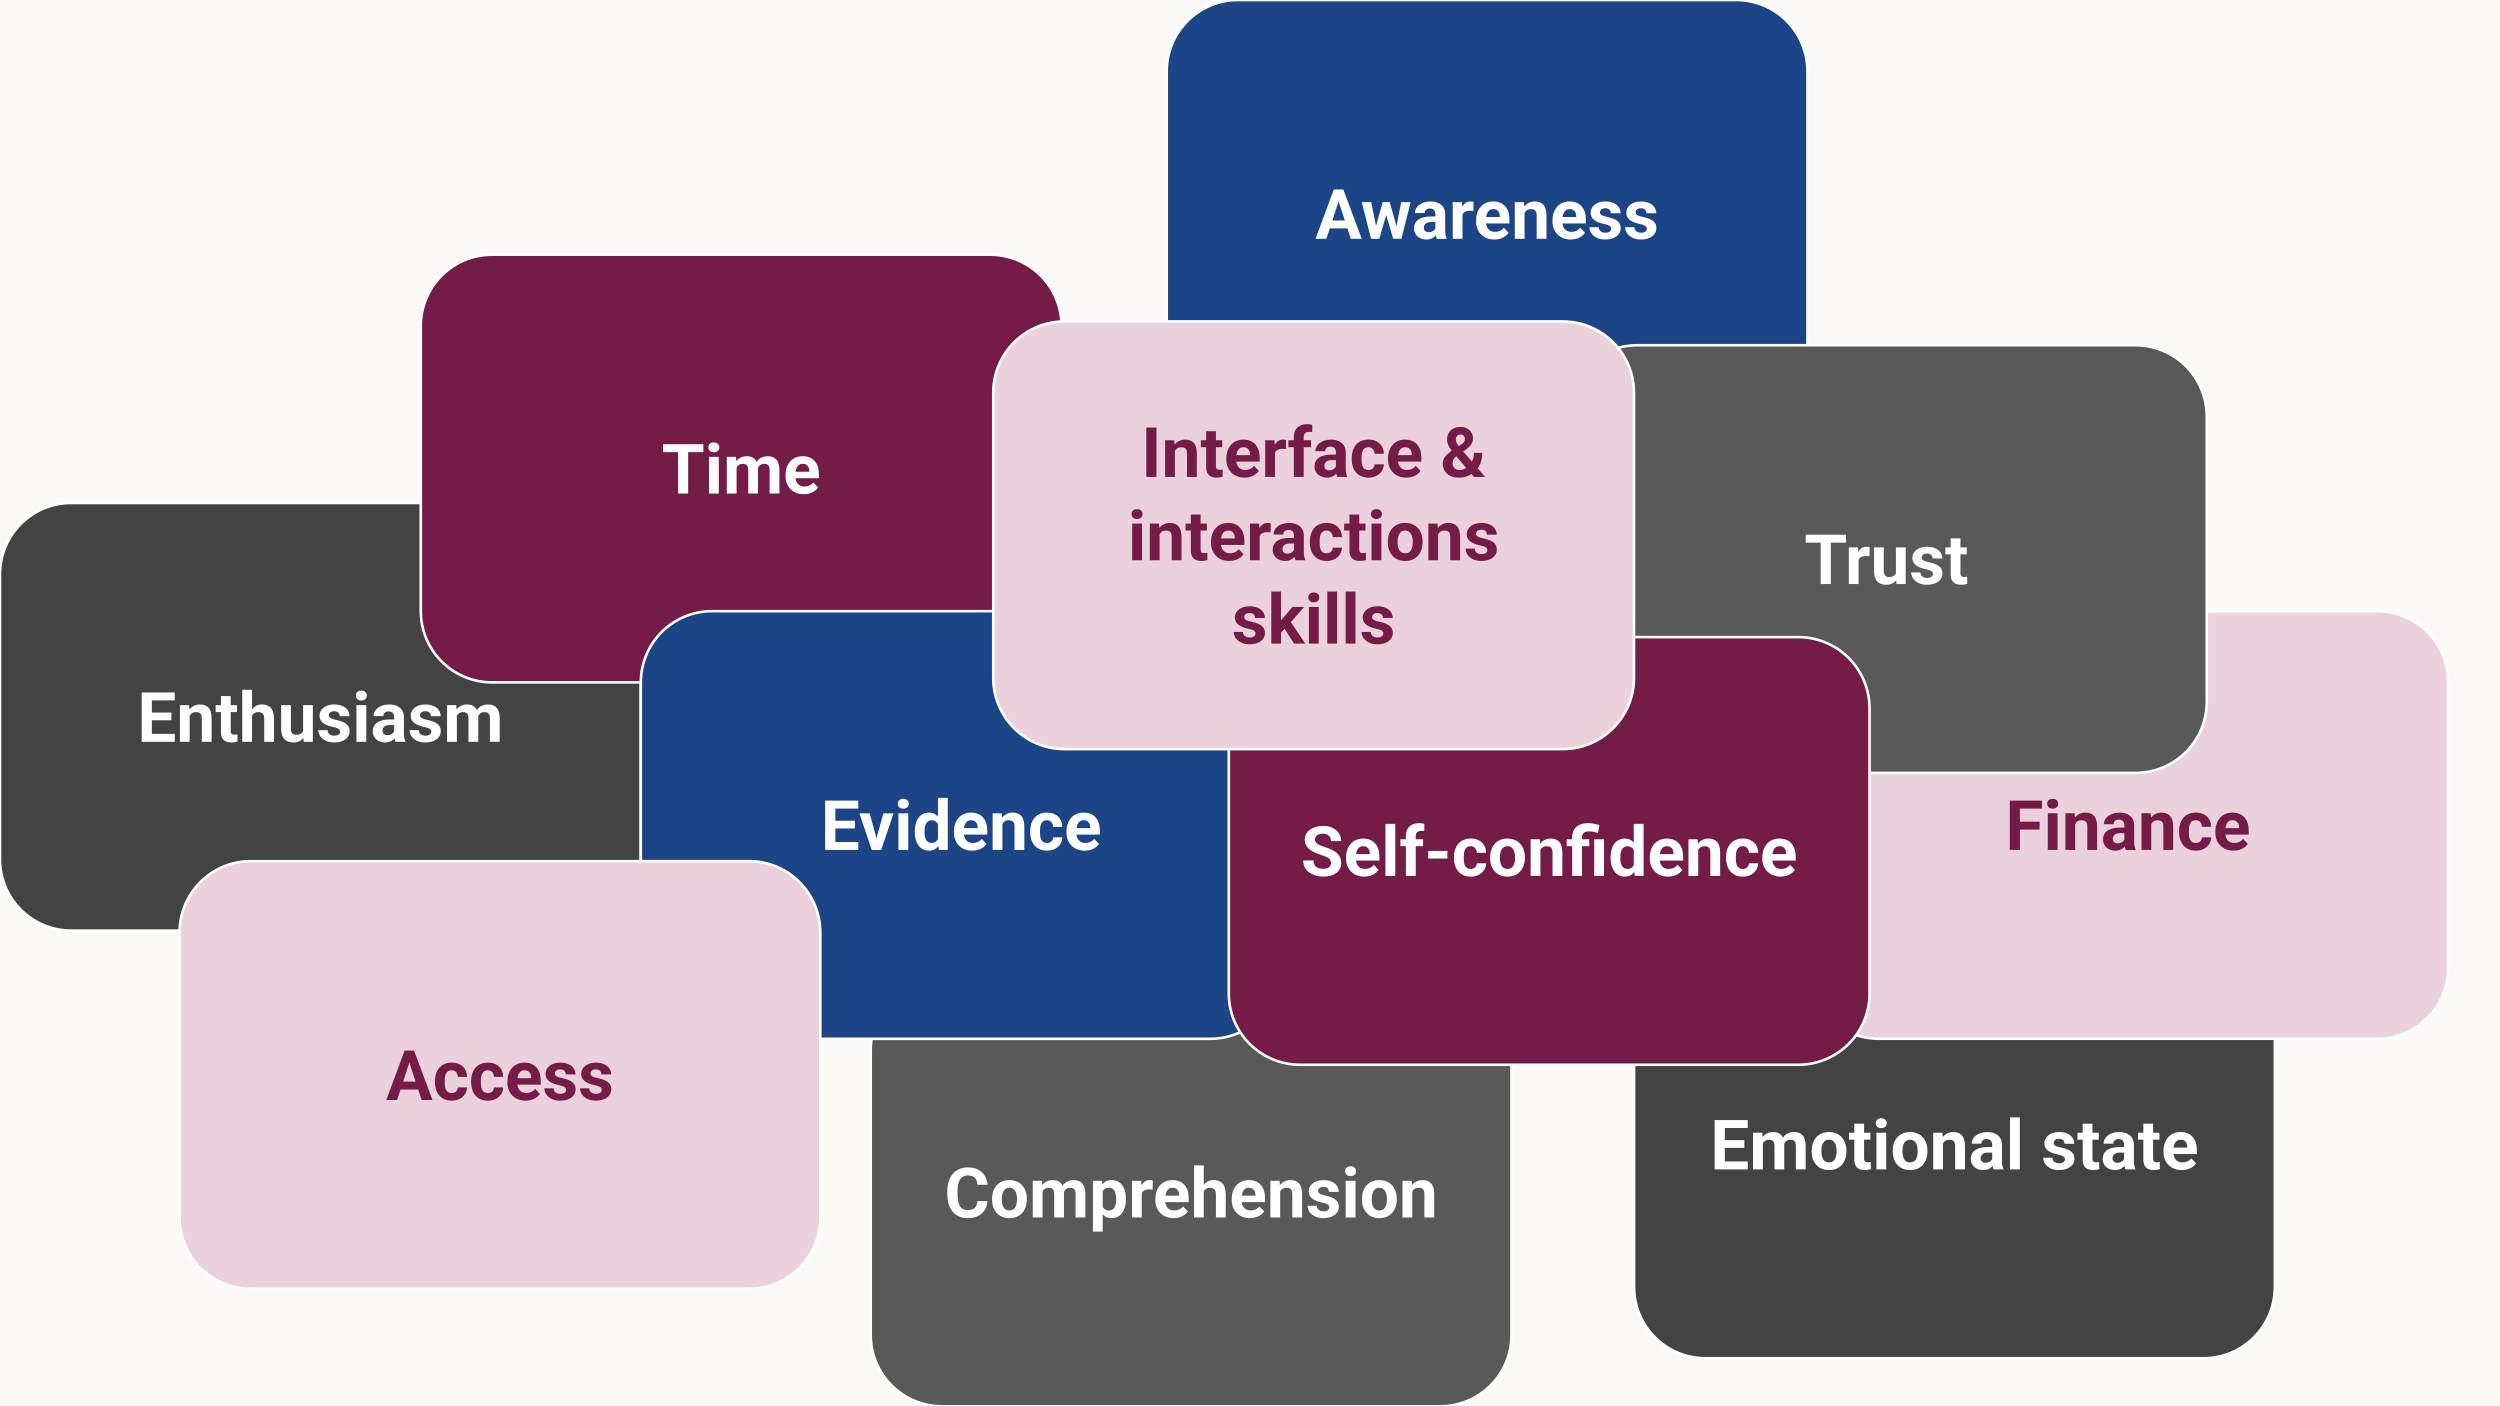 <svg version="1.1" viewBox="0.0 0.0 960.0 540.0" fill="none" stroke="none" stroke-linecap="square" stroke-miterlimit="10" xmlns:xlink="http://www.w3.org/1999/xlink" xmlns="http://www.w3.org/2000/svg"><rect x="0.0" y="0.0" width="960.0" height="540.0" fill="#808080" stroke="none"/><clipPath id="g3562a60989f_0_36.0"><path d="m0 0l960.0 0l0 540.0l-960.0 0l0 -540.0z" clip-rule="nonzero"/></clipPath><g clip-path="url(#g3562a60989f_0_36.0)"><path fill="#fcfaf7" d="m0 0l960.0 0l0 540.0l-960.0 0z" fill-rule="evenodd"/><path fill="#434343" d="m627.48 384.709l0 0c0 -15.116 12.254 -27.371 27.371 -27.371l191.306 0c7.259 0 14.221 2.884 19.354 8.017c5.133 5.133 8.017 12.095 8.017 19.354l0 109.479c0 15.116 -12.254 27.371 -27.371 27.371l-191.306 0c-15.116 0 -27.371 -12.254 -27.371 -27.371z" fill-rule="evenodd"/><path stroke="#ffffff" stroke-width="1.0" stroke-linejoin="round" stroke-linecap="butt" d="m627.48 384.709l0 0c0 -15.116 12.254 -27.371 27.371 -27.371l191.306 0c7.259 0 14.221 2.884 19.354 8.017c5.133 5.133 8.017 12.095 8.017 19.354l0 109.479c0 15.116 -12.254 27.371 -27.371 27.371l-191.306 0c-15.116 0 -27.371 -12.254 -27.371 -27.371z" fill-rule="evenodd"/><path fill="#ffffff" d="m671.144 446.002l0 3.047l-10.078 0l0 -3.047l10.078 0zm-8.812 -15.906l0 18.953l-3.906 0l0 -18.953l3.906 0zm7.5 7.719l0 2.969l-8.766 0l0 -2.969l8.766 0zm1.297 -7.719l0 3.062l-10.062 0l0 -3.062l10.062 0zm5.807 7.781l0 11.172l-3.766 0l0 -14.078l3.531 0l0.234 2.906zm-0.531 3.641l-1.031 0q0 -1.469 0.359 -2.719q0.359 -1.25 1.047 -2.156q0.703 -0.922 1.734 -1.422q1.031 -0.516 2.375 -0.516q0.938 0 1.719 0.281q0.781 0.281 1.344 0.875q0.578 0.594 0.891 1.531q0.312 0.938 0.312 2.266l0 9.391l-3.75 0l0 -8.984q0 -0.953 -0.266 -1.469q-0.25 -0.531 -0.734 -0.734q-0.469 -0.219 -1.141 -0.219q-0.719 0 -1.266 0.312q-0.531 0.297 -0.891 0.828q-0.344 0.516 -0.531 1.219q-0.172 0.703 -0.172 1.516zm8.391 -0.438l-1.328 0.172q0 -1.375 0.344 -2.562q0.344 -1.188 1.016 -2.078q0.688 -0.906 1.703 -1.406q1.016 -0.5 2.344 -0.5q1.016 0 1.844 0.297q0.844 0.297 1.422 0.922q0.594 0.625 0.906 1.641q0.328 1.016 0.328 2.484l0 9.0l-3.75 0l0 -9.0q0 -0.969 -0.266 -1.484q-0.25 -0.516 -0.734 -0.719q-0.469 -0.203 -1.109 -0.203q-0.688 0 -1.203 0.266q-0.5 0.266 -0.844 0.734q-0.328 0.469 -0.5 1.094q-0.172 0.625 -0.172 1.344zm10.887 1.078l0 -0.281q0 -1.547 0.438 -2.859q0.453 -1.312 1.297 -2.266q0.844 -0.969 2.078 -1.5q1.234 -0.547 2.844 -0.547q1.594 0 2.844 0.547q1.25 0.531 2.094 1.5q0.859 0.953 1.297 2.266q0.453 1.312 0.453 2.859l0 0.281q0 1.531 -0.453 2.844q-0.438 1.297 -1.297 2.266q-0.844 0.969 -2.078 1.516q-1.234 0.531 -2.844 0.531q-1.594 0 -2.844 -0.531q-1.234 -0.547 -2.094 -1.516q-0.844 -0.969 -1.297 -2.266q-0.438 -1.312 -0.438 -2.844zm3.75 -0.281l0 0.281q0 0.875 0.156 1.641q0.156 0.766 0.5 1.359q0.344 0.578 0.906 0.906q0.562 0.312 1.359 0.312q0.781 0 1.344 -0.312q0.562 -0.328 0.891 -0.906q0.344 -0.594 0.5 -1.359q0.172 -0.766 0.172 -1.641l0 -0.281q0 -0.859 -0.172 -1.609q-0.156 -0.766 -0.5 -1.359q-0.344 -0.594 -0.906 -0.938q-0.562 -0.344 -1.344 -0.344q-0.797 0 -1.359 0.344q-0.547 0.344 -0.891 0.938q-0.344 0.594 -0.5 1.359q-0.156 0.75 -0.156 1.609zm18.796 -6.906l0 2.656l-8.203 0l0 -2.656l8.203 0zm-6.172 -3.484l3.75 0l0 13.312q0 0.625 0.156 0.953q0.172 0.312 0.484 0.438q0.328 0.125 0.828 0.125q0.344 0 0.625 -0.031q0.281 -0.031 0.484 -0.078l0.016 2.766q-0.484 0.156 -1.047 0.25q-0.562 0.094 -1.234 0.094q-1.234 0 -2.156 -0.406q-0.922 -0.422 -1.422 -1.328q-0.484 -0.906 -0.484 -2.391l0 -13.703zm12.254 3.484l0 14.078l-3.766 0l0 -14.078l3.766 0zm-4.0 -3.672q0 -0.828 0.562 -1.359q0.578 -0.531 1.547 -0.531q0.953 0 1.531 0.531q0.578 0.531 0.578 1.359q0 0.812 -0.578 1.359q-0.578 0.531 -1.531 0.531q-0.969 0 -1.547 -0.531q-0.562 -0.547 -0.562 -1.359zm6.492 10.859l0 -0.281q0 -1.547 0.438 -2.859q0.453 -1.312 1.297 -2.266q0.844 -0.969 2.078 -1.5q1.234 -0.547 2.844 -0.547q1.594 0 2.844 0.547q1.25 0.531 2.094 1.5q0.859 0.953 1.297 2.266q0.453 1.312 0.453 2.859l0 0.281q0 1.531 -0.453 2.844q-0.438 1.297 -1.297 2.266q-0.844 0.969 -2.078 1.516q-1.234 0.531 -2.844 0.531q-1.594 0 -2.844 -0.531q-1.234 -0.547 -2.094 -1.516q-0.844 -0.969 -1.297 -2.266q-0.438 -1.312 -0.438 -2.844zm3.75 -0.281l0 0.281q0 0.875 0.156 1.641q0.156 0.766 0.5 1.359q0.344 0.578 0.906 0.906q0.562 0.312 1.359 0.312q0.781 0 1.344 -0.312q0.562 -0.328 0.891 -0.906q0.344 -0.594 0.5 -1.359q0.172 -0.766 0.172 -1.641l0 -0.281q0 -0.859 -0.172 -1.609q-0.156 -0.766 -0.5 -1.359q-0.344 -0.594 -0.906 -0.938q-0.562 -0.344 -1.344 -0.344q-0.797 0 -1.359 0.344q-0.547 0.344 -0.891 0.938q-0.344 0.594 -0.5 1.359q-0.156 0.75 -0.156 1.609zm15.562 -3.906l0 11.078l-3.75 0l0 -14.078l3.516 0l0.234 3.0zm-0.547 3.547l-1.016 0q0 -1.562 0.406 -2.812q0.406 -1.266 1.125 -2.156q0.734 -0.891 1.734 -1.359q1.016 -0.484 2.266 -0.484q1.0 0 1.812 0.297q0.828 0.281 1.406 0.906q0.594 0.625 0.906 1.656q0.328 1.016 0.328 2.5l0 8.984l-3.766 0l0 -9.0q0 -0.938 -0.266 -1.453q-0.266 -0.516 -0.766 -0.734q-0.5 -0.219 -1.234 -0.219q-0.75 0 -1.312 0.312q-0.547 0.297 -0.906 0.828q-0.344 0.516 -0.531 1.219q-0.188 0.703 -0.188 1.516zm19.426 4.359l0 -6.281q0 -0.672 -0.234 -1.156q-0.219 -0.5 -0.688 -0.766q-0.453 -0.281 -1.172 -0.281q-0.625 0 -1.094 0.219q-0.453 0.219 -0.703 0.625q-0.234 0.391 -0.234 0.922l-3.75 0q0 -0.906 0.406 -1.703q0.422 -0.812 1.219 -1.422q0.797 -0.625 1.891 -0.969q1.109 -0.359 2.469 -0.359q1.641 0 2.906 0.547q1.281 0.547 2.016 1.641q0.734 1.094 0.734 2.734l0 6.031q0 1.156 0.141 1.891q0.156 0.734 0.422 1.281l0 0.219l-3.781 0q-0.281 -0.578 -0.422 -1.438q-0.125 -0.859 -0.125 -1.734zm0.484 -5.406l0.031 2.125l-2.094 0q-0.75 0 -1.297 0.172q-0.531 0.156 -0.891 0.469q-0.344 0.312 -0.516 0.719q-0.156 0.391 -0.156 0.875q0 0.484 0.219 0.875q0.219 0.375 0.625 0.594q0.422 0.219 0.984 0.219q0.844 0 1.469 -0.344q0.625 -0.344 0.969 -0.828q0.344 -0.5 0.359 -0.938l1.0 1.578q-0.219 0.531 -0.578 1.109q-0.359 0.578 -0.906 1.078q-0.547 0.5 -1.312 0.828q-0.766 0.312 -1.812 0.312q-1.344 0 -2.438 -0.531q-1.078 -0.547 -1.719 -1.5q-0.625 -0.969 -0.625 -2.188q0 -1.109 0.406 -1.969q0.422 -0.859 1.234 -1.453q0.812 -0.594 2.031 -0.891q1.234 -0.312 2.844 -0.312l2.172 0zm10.14 -11.422l0 20.0l-3.766 0l0 -20.0l3.766 0zm17.336 16.109q0 -0.406 -0.234 -0.734q-0.234 -0.328 -0.875 -0.594q-0.625 -0.281 -1.812 -0.516q-1.062 -0.234 -1.984 -0.594q-0.922 -0.359 -1.594 -0.859q-0.672 -0.516 -1.047 -1.203q-0.375 -0.703 -0.375 -1.609q0 -0.875 0.375 -1.656q0.391 -0.781 1.109 -1.391q0.734 -0.609 1.781 -0.953q1.047 -0.344 2.359 -0.344q1.828 0 3.156 0.594q1.328 0.578 2.031 1.609q0.703 1.016 0.703 2.312l-3.75 0q0 -0.547 -0.234 -0.984q-0.219 -0.438 -0.703 -0.688q-0.469 -0.25 -1.219 -0.25q-0.625 0 -1.078 0.219q-0.453 0.203 -0.703 0.562q-0.234 0.359 -0.234 0.797q0 0.312 0.141 0.578q0.141 0.25 0.453 0.469q0.312 0.203 0.812 0.375q0.5 0.172 1.234 0.312q1.531 0.312 2.719 0.812q1.203 0.5 1.906 1.359q0.703 0.844 0.703 2.234q0 0.938 -0.422 1.719q-0.406 0.781 -1.188 1.359q-0.781 0.578 -1.875 0.906q-1.094 0.312 -2.438 0.312q-1.969 0 -3.328 -0.703q-1.359 -0.703 -2.062 -1.781q-0.688 -1.094 -0.688 -2.25l3.547 0q0.031 0.766 0.391 1.234q0.375 0.469 0.953 0.688q0.594 0.203 1.266 0.203q0.719 0 1.203 -0.203q0.484 -0.203 0.734 -0.547q0.266 -0.344 0.266 -0.797zm12.974 -10.188l0 2.656l-8.203 0l0 -2.656l8.203 0zm-6.172 -3.484l3.75 0l0 13.312q0 0.625 0.156 0.953q0.172 0.312 0.484 0.438q0.328 0.125 0.828 0.125q0.344 0 0.625 -0.031q0.281 -0.031 0.484 -0.078l0.016 2.766q-0.484 0.156 -1.047 0.25q-0.562 0.094 -1.234 0.094q-1.234 0 -2.156 -0.406q-0.922 -0.422 -1.422 -1.328q-0.484 -0.906 -0.484 -2.391l0 -13.703zm15.895 14.391l0 -6.281q0 -0.672 -0.234 -1.156q-0.219 -0.5 -0.688 -0.766q-0.453 -0.281 -1.172 -0.281q-0.625 0 -1.094 0.219q-0.453 0.219 -0.703 0.625q-0.234 0.391 -0.234 0.922l-3.75 0q0 -0.906 0.406 -1.703q0.422 -0.812 1.219 -1.422q0.797 -0.625 1.891 -0.969q1.109 -0.359 2.469 -0.359q1.641 0 2.906 0.547q1.281 0.547 2.016 1.641q0.734 1.094 0.734 2.734l0 6.031q0 1.156 0.141 1.891q0.156 0.734 0.422 1.281l0 0.219l-3.781 0q-0.281 -0.578 -0.422 -1.438q-0.125 -0.859 -0.125 -1.734zm0.484 -5.406l0.031 2.125l-2.094 0q-0.75 0 -1.297 0.172q-0.531 0.156 -0.891 0.469q-0.344 0.312 -0.516 0.719q-0.156 0.391 -0.156 0.875q0 0.484 0.219 0.875q0.219 0.375 0.625 0.594q0.422 0.219 0.984 0.219q0.844 0 1.469 -0.344q0.625 -0.344 0.969 -0.828q0.344 -0.5 0.359 -0.938l1.0 1.578q-0.219 0.531 -0.578 1.109q-0.359 0.578 -0.906 1.078q-0.547 0.5 -1.312 0.828q-0.766 0.312 -1.812 0.312q-1.344 0 -2.438 -0.531q-1.078 -0.547 -1.719 -1.5q-0.625 -0.969 -0.625 -2.188q0 -1.109 0.406 -1.969q0.422 -0.859 1.234 -1.453q0.812 -0.594 2.031 -0.891q1.234 -0.312 2.844 -0.312l2.172 0zm13.078 -5.5l0 2.656l-8.203 0l0 -2.656l8.203 0zm-6.172 -3.484l3.75 0l0 13.312q0 0.625 0.156 0.953q0.172 0.312 0.484 0.438q0.328 0.125 0.828 0.125q0.344 0 0.625 -0.031q0.281 -0.031 0.484 -0.078l0.016 2.766q-0.484 0.156 -1.047 0.25q-0.562 0.094 -1.234 0.094q-1.234 0 -2.156 -0.406q-0.922 -0.422 -1.422 -1.328q-0.484 -0.906 -0.484 -2.391l0 -13.703zm14.77 17.828q-1.641 0 -2.938 -0.531q-1.297 -0.531 -2.203 -1.469q-0.906 -0.938 -1.391 -2.172q-0.484 -1.25 -0.484 -2.656l0 -0.516q0 -1.609 0.453 -2.938q0.453 -1.328 1.312 -2.297q0.859 -0.984 2.078 -1.5q1.219 -0.531 2.75 -0.531q1.5 0 2.656 0.5q1.172 0.484 1.953 1.406q0.781 0.906 1.188 2.172q0.406 1.266 0.406 2.828l0 1.547l-11.188 0l0 -2.484l7.5 0l0 -0.297q0 -0.781 -0.281 -1.391q-0.281 -0.625 -0.844 -0.984q-0.547 -0.375 -1.422 -0.375q-0.75 0 -1.281 0.328q-0.531 0.328 -0.859 0.922q-0.328 0.578 -0.5 1.375q-0.156 0.781 -0.156 1.719l0 0.516q0 0.844 0.234 1.562q0.25 0.719 0.688 1.25q0.453 0.516 1.094 0.797q0.656 0.281 1.469 0.281q1.016 0 1.891 -0.391q0.891 -0.406 1.516 -1.203l1.828 1.969q-0.438 0.641 -1.203 1.234q-0.766 0.578 -1.828 0.953q-1.062 0.375 -2.438 0.375z" fill-rule="nonzero"/><path fill="#1c4587" d="m448.022 27.371l0 0c0 -15.116 12.254 -27.371 27.371 -27.371l191.306 0c7.259 0 14.221 2.884 19.354 8.017c5.133 5.133 8.017 12.095 8.017 19.354l0 109.479c0 15.116 -12.254 27.371 -27.371 27.371l-191.306 0c-15.116 0 -27.371 -12.254 -27.371 -27.371z" fill-rule="evenodd"/><path stroke="#ffffff" stroke-width="1.0" stroke-linejoin="round" stroke-linecap="butt" d="m448.022 27.371l0 0c0 -15.116 12.254 -27.371 27.371 -27.371l191.306 0c7.259 0 14.221 2.884 19.354 8.017c5.133 5.133 8.017 12.095 8.017 19.354l0 109.479c0 15.116 -12.254 27.371 -27.371 27.371l-191.306 0c-15.116 0 -27.371 -12.254 -27.371 -27.371z" fill-rule="evenodd"/><path fill="#ffffff" d="m514.459 76.007l-5.141 15.703l-4.156 0l7.031 -18.953l2.656 0l-0.391 3.25zm4.281 15.703l-5.156 -15.703l-0.422 -3.25l2.672 0l7.078 18.953l-4.172 0zm-0.234 -7.047l0 3.047l-10.0 0l0 -3.047l10.0 0zm9.527 3.406l2.922 -10.438l2.391 0l-0.781 4.094l-2.922 9.984l-1.984 0l0.375 -3.641zm-1.484 -10.438l2.094 10.422l0.188 3.656l-2.344 0l-3.562 -14.078l3.625 0zm9.469 10.25l2.047 -10.25l3.625 0l-3.562 14.078l-2.328 0l0.219 -3.828zm-2.359 -10.25l2.922 10.359l0.406 3.719l-2.0 0l-2.938 -9.969l-0.734 -4.109l2.344 0zm17.529 10.906l0 -6.281q0 -0.672 -0.234 -1.156q-0.219 -0.5 -0.688 -0.766q-0.453 -0.281 -1.172 -0.281q-0.625 0 -1.094 0.219q-0.453 0.219 -0.703 0.625q-0.234 0.391 -0.234 0.922l-3.75 0q0 -0.906 0.406 -1.703q0.422 -0.812 1.219 -1.422q0.797 -0.625 1.891 -0.969q1.109 -0.359 2.469 -0.359q1.641 0 2.906 0.547q1.281 0.547 2.016 1.641q0.734 1.094 0.734 2.734l0 6.031q0 1.156 0.141 1.891q0.156 0.734 0.422 1.281l0 0.219l-3.781 0q-0.281 -0.578 -0.422 -1.438q-0.125 -0.859 -0.125 -1.734zm0.484 -5.406l0.031 2.125l-2.094 0q-0.75 0 -1.297 0.172q-0.531 0.156 -0.891 0.469q-0.344 0.312 -0.516 0.719q-0.156 0.391 -0.156 0.875q0 0.484 0.219 0.875q0.219 0.375 0.625 0.594q0.422 0.219 0.984 0.219q0.844 0 1.469 -0.344q0.625 -0.344 0.969 -0.828q0.344 -0.5 0.359 -0.938l1.0 1.578q-0.219 0.531 -0.578 1.109q-0.359 0.578 -0.906 1.078q-0.547 0.5 -1.312 0.828q-0.766 0.312 -1.812 0.312q-1.344 0 -2.438 -0.531q-1.078 -0.547 -1.719 -1.5q-0.625 -0.969 -0.625 -2.188q0 -1.109 0.406 -1.969q0.422 -0.859 1.234 -1.453q0.812 -0.594 2.031 -0.891q1.234 -0.312 2.844 -0.312l2.172 0zm9.922 -2.438l0 11.016l-3.75 0l0 -14.078l3.531 0l0.219 3.062zm4.25 -3.156l-0.062 3.469q-0.281 -0.031 -0.672 -0.062q-0.375 -0.031 -0.688 -0.031q-0.797 0 -1.375 0.203q-0.578 0.188 -0.969 0.578q-0.375 0.391 -0.562 0.953q-0.188 0.562 -0.219 1.281l-0.75 -0.234q0 -1.375 0.266 -2.516q0.281 -1.156 0.797 -2.016q0.531 -0.859 1.297 -1.328q0.766 -0.469 1.766 -0.469q0.312 0 0.625 0.047q0.328 0.047 0.547 0.125zm7.999 14.438q-1.641 0 -2.938 -0.531q-1.297 -0.531 -2.203 -1.469q-0.906 -0.938 -1.391 -2.172q-0.484 -1.25 -0.484 -2.656l0 -0.516q0 -1.609 0.453 -2.938q0.453 -1.328 1.312 -2.297q0.859 -0.984 2.078 -1.5q1.219 -0.531 2.75 -0.531q1.5 0 2.656 0.5q1.172 0.484 1.953 1.406q0.781 0.906 1.188 2.172q0.406 1.266 0.406 2.828l0 1.547l-11.188 0l0 -2.484l7.5 0l0 -0.297q0 -0.781 -0.281 -1.391q-0.281 -0.625 -0.844 -0.984q-0.547 -0.375 -1.422 -0.375q-0.75 0 -1.281 0.328q-0.531 0.328 -0.859 0.922q-0.328 0.578 -0.5 1.375q-0.156 0.781 -0.156 1.719l0 0.516q0 0.844 0.234 1.562q0.25 0.719 0.688 1.25q0.453 0.516 1.094 0.797q0.656 0.281 1.469 0.281q1.016 0 1.891 -0.391q0.891 -0.406 1.516 -1.203l1.828 1.969q-0.438 0.641 -1.203 1.234q-0.766 0.578 -1.828 0.953q-1.062 0.375 -2.438 0.375zm11.583 -11.344l0 11.078l-3.75 0l0 -14.078l3.516 0l0.234 3.0zm-0.547 3.547l-1.016 0q0 -1.562 0.406 -2.812q0.406 -1.266 1.125 -2.156q0.734 -0.891 1.734 -1.359q1.016 -0.484 2.266 -0.484q1.0 0 1.812 0.297q0.828 0.281 1.406 0.906q0.594 0.625 0.906 1.656q0.328 1.016 0.328 2.5l0 8.984l-3.766 0l0 -9.0q0 -0.938 -0.266 -1.453q-0.266 -0.516 -0.766 -0.734q-0.5 -0.219 -1.234 -0.219q-0.75 0 -1.312 0.312q-0.547 0.297 -0.906 0.828q-0.344 0.516 -0.531 1.219q-0.188 0.703 -0.188 1.516zm18.301 7.797q-1.641 0 -2.938 -0.531q-1.297 -0.531 -2.203 -1.469q-0.906 -0.938 -1.391 -2.172q-0.484 -1.25 -0.484 -2.656l0 -0.516q0 -1.609 0.453 -2.938q0.453 -1.328 1.312 -2.297q0.859 -0.984 2.078 -1.5q1.219 -0.531 2.75 -0.531q1.5 0 2.656 0.5q1.172 0.484 1.953 1.406q0.781 0.906 1.188 2.172q0.406 1.266 0.406 2.828l0 1.547l-11.188 0l0 -2.484l7.5 0l0 -0.297q0 -0.781 -0.281 -1.391q-0.281 -0.625 -0.844 -0.984q-0.547 -0.375 -1.422 -0.375q-0.75 0 -1.281 0.328q-0.531 0.328 -0.859 0.922q-0.328 0.578 -0.5 1.375q-0.156 0.781 -0.156 1.719l0 0.516q0 0.844 0.234 1.562q0.25 0.719 0.688 1.25q0.453 0.516 1.094 0.797q0.656 0.281 1.469 0.281q1.016 0 1.891 -0.391q0.891 -0.406 1.516 -1.203l1.828 1.969q-0.438 0.641 -1.203 1.234q-0.766 0.578 -1.828 0.953q-1.062 0.375 -2.438 0.375zm15.536 -4.156q0 -0.406 -0.234 -0.734q-0.234 -0.328 -0.875 -0.594q-0.625 -0.281 -1.812 -0.516q-1.062 -0.234 -1.984 -0.594q-0.922 -0.359 -1.594 -0.859q-0.672 -0.516 -1.047 -1.203q-0.375 -0.703 -0.375 -1.609q0 -0.875 0.375 -1.656q0.391 -0.781 1.109 -1.391q0.734 -0.609 1.781 -0.953q1.047 -0.344 2.359 -0.344q1.828 0 3.156 0.594q1.328 0.578 2.031 1.609q0.703 1.016 0.703 2.312l-3.75 0q0 -0.547 -0.234 -0.984q-0.219 -0.438 -0.703 -0.688q-0.469 -0.25 -1.219 -0.25q-0.625 0 -1.078 0.219q-0.453 0.203 -0.703 0.562q-0.234 0.359 -0.234 0.797q0 0.312 0.141 0.578q0.141 0.25 0.453 0.469q0.312 0.203 0.812 0.375q0.5 0.172 1.234 0.312q1.531 0.312 2.719 0.812q1.203 0.5 1.906 1.359q0.703 0.844 0.703 2.234q0 0.938 -0.422 1.719q-0.406 0.781 -1.188 1.359q-0.781 0.578 -1.875 0.906q-1.094 0.312 -2.438 0.312q-1.969 0 -3.328 -0.703q-1.359 -0.703 -2.062 -1.781q-0.688 -1.094 -0.688 -2.25l3.547 0q0.031 0.766 0.391 1.234q0.375 0.469 0.953 0.688q0.594 0.203 1.266 0.203q0.719 0 1.203 -0.203q0.484 -0.203 0.734 -0.547q0.266 -0.344 0.266 -0.797zm13.693 0q0 -0.406 -0.234 -0.734q-0.234 -0.328 -0.875 -0.594q-0.625 -0.281 -1.812 -0.516q-1.062 -0.234 -1.984 -0.594q-0.922 -0.359 -1.594 -0.859q-0.672 -0.516 -1.047 -1.203q-0.375 -0.703 -0.375 -1.609q0 -0.875 0.375 -1.656q0.391 -0.781 1.109 -1.391q0.734 -0.609 1.781 -0.953q1.047 -0.344 2.359 -0.344q1.828 0 3.156 0.594q1.328 0.578 2.031 1.609q0.703 1.016 0.703 2.312l-3.75 0q0 -0.547 -0.234 -0.984q-0.219 -0.438 -0.703 -0.688q-0.469 -0.25 -1.219 -0.25q-0.625 0 -1.078 0.219q-0.453 0.203 -0.703 0.562q-0.234 0.359 -0.234 0.797q0 0.312 0.141 0.578q0.141 0.25 0.453 0.469q0.312 0.203 0.812 0.375q0.5 0.172 1.234 0.312q1.531 0.312 2.719 0.812q1.203 0.5 1.906 1.359q0.703 0.844 0.703 2.234q0 0.938 -0.422 1.719q-0.406 0.781 -1.188 1.359q-0.781 0.578 -1.875 0.906q-1.094 0.312 -2.438 0.312q-1.969 0 -3.328 -0.703q-1.359 -0.703 -2.062 -1.781q-0.688 -1.094 -0.688 -2.25l3.547 0q0.031 0.766 0.391 1.234q0.375 0.469 0.953 0.688q0.594 0.203 1.266 0.203q0.719 0 1.203 -0.203q0.484 -0.203 0.734 -0.547q0.266 -0.344 0.266 -0.797z" fill-rule="nonzero"/><path fill="#434343" d="m4.986877E-6 220.507l0 0c0 -15.116 12.254 -27.371 27.371 -27.371l191.306 0c7.259 0 14.221 2.884 19.354 8.017c5.133 5.133 8.017 12.095 8.017 19.354l0 109.479c0 15.116 -12.254 27.371 -27.371 27.371l-191.306 0c-15.116 0 -27.371 -12.254 -27.371 -27.371z" fill-rule="evenodd"/><path stroke="#ffffff" stroke-width="1.0" stroke-linejoin="round" stroke-linecap="butt" d="m4.986877E-6 220.507l0 0c0 -15.116 12.254 -27.371 27.371 -27.371l191.306 0c7.259 0 14.221 2.884 19.354 8.017c5.133 5.133 8.017 12.095 8.017 19.354l0 109.479c0 15.116 -12.254 27.371 -27.371 27.371l-191.306 0c-15.116 0 -27.371 -12.254 -27.371 -27.371z" fill-rule="evenodd"/><path fill="#ffffff" d="m67.125 281.8l0 3.047l-10.078 0l0 -3.047l10.078 0zm-8.812 -15.906l0 18.953l-3.906 0l0 -18.953l3.906 0zm7.5 7.719l0 2.969l-8.766 0l0 -2.969l8.766 0zm1.297 -7.719l0 3.062l-10.062 0l0 -3.062l10.062 0zm5.729 7.875l0 11.078l-3.75 0l0 -14.078l3.516 0l0.234 3.0zm-0.547 3.547l-1.016 0q0 -1.562 0.406 -2.812q0.406 -1.266 1.125 -2.156q0.734 -0.891 1.734 -1.359q1.016 -0.484 2.266 -0.484q1.0 0 1.812 0.297q0.828 0.281 1.406 0.906q0.594 0.625 0.906 1.656q0.328 1.016 0.328 2.5l0 8.984l-3.766 0l0 -9.0q0 -0.938 -0.266 -1.453q-0.266 -0.516 -0.766 -0.734q-0.5 -0.219 -1.234 -0.219q-0.75 0 -1.312 0.312q-0.547 0.297 -0.906 0.828q-0.344 0.516 -0.531 1.219q-0.188 0.703 -0.188 1.516zm18.723 -6.547l0 2.656l-8.203 0l0 -2.656l8.203 0zm-6.172 -3.484l3.75 0l0 13.312q0 0.625 0.156 0.953q0.172 0.312 0.484 0.438q0.328 0.125 0.828 0.125q0.344 0 0.625 -0.031q0.281 -0.031 0.484 -0.078l0.016 2.766q-0.484 0.156 -1.047 0.25q-0.562 0.094 -1.234 0.094q-1.234 0 -2.156 -0.406q-0.922 -0.422 -1.422 -1.328q-0.484 -0.906 -0.484 -2.391l0 -13.703zm11.942 -2.438l0 20.0l-3.75 0l0 -20.0l3.75 0zm-0.531 12.469l-1.031 0q0.016 -1.469 0.391 -2.719q0.391 -1.25 1.094 -2.156q0.703 -0.922 1.672 -1.422q0.984 -0.516 2.188 -0.516q1.047 0 1.891 0.297q0.859 0.297 1.469 0.938q0.625 0.641 0.953 1.688q0.344 1.031 0.344 2.516l0 8.906l-3.766 0l0 -8.922q0 -0.938 -0.281 -1.484q-0.266 -0.547 -0.766 -0.766q-0.5 -0.234 -1.219 -0.234q-0.812 0 -1.375 0.312q-0.562 0.297 -0.906 0.828q-0.344 0.516 -0.5 1.219q-0.156 0.703 -0.156 1.516zm20.132 4.156l0 -10.703l3.75 0l0 14.078l-3.516 0l-0.234 -3.375zm0.422 -2.891l1.109 -0.016q0 1.406 -0.328 2.609q-0.328 1.203 -0.984 2.078q-0.641 0.875 -1.641 1.375q-0.984 0.484 -2.312 0.484q-1.031 0 -1.906 -0.297q-0.859 -0.297 -1.484 -0.922q-0.609 -0.641 -0.953 -1.625q-0.344 -1.0 -0.344 -2.406l0 -9.094l3.75 0l0 9.125q0 0.625 0.141 1.062q0.156 0.422 0.422 0.703q0.281 0.266 0.641 0.391q0.375 0.109 0.828 0.109q1.156 0 1.828 -0.469q0.672 -0.469 0.953 -1.281q0.281 -0.828 0.281 -1.828zm13.804 2.375q0 -0.406 -0.234 -0.734q-0.234 -0.328 -0.875 -0.594q-0.625 -0.281 -1.812 -0.516q-1.062 -0.234 -1.984 -0.594q-0.922 -0.359 -1.594 -0.859q-0.672 -0.516 -1.047 -1.203q-0.375 -0.703 -0.375 -1.609q0 -0.875 0.375 -1.656q0.391 -0.781 1.109 -1.391q0.734 -0.609 1.781 -0.953q1.047 -0.344 2.359 -0.344q1.828 0 3.156 0.594q1.328 0.578 2.031 1.609q0.703 1.016 0.703 2.312l-3.75 0q0 -0.547 -0.234 -0.984q-0.219 -0.438 -0.703 -0.688q-0.469 -0.25 -1.219 -0.25q-0.625 0 -1.078 0.219q-0.453 0.203 -0.703 0.562q-0.234 0.359 -0.234 0.797q0 0.312 0.141 0.578q0.141 0.25 0.453 0.469q0.312 0.203 0.812 0.375q0.5 0.172 1.234 0.312q1.531 0.312 2.719 0.812q1.203 0.5 1.906 1.359q0.703 0.844 0.703 2.234q0 0.938 -0.422 1.719q-0.406 0.781 -1.188 1.359q-0.781 0.578 -1.875 0.906q-1.094 0.312 -2.438 0.312q-1.969 0 -3.328 -0.703q-1.359 -0.703 -2.062 -1.781q-0.688 -1.094 -0.688 -2.25l3.547 0q0.031 0.766 0.391 1.234q0.375 0.469 0.953 0.688q0.594 0.203 1.266 0.203q0.719 0 1.203 -0.203q0.484 -0.203 0.734 -0.547q0.266 -0.344 0.266 -0.797zm10.036 -10.188l0 14.078l-3.766 0l0 -14.078l3.766 0zm-4.0 -3.672q0 -0.828 0.562 -1.359q0.578 -0.531 1.547 -0.531q0.953 0 1.531 0.531q0.578 0.531 0.578 1.359q0 0.812 -0.578 1.359q-0.578 0.531 -1.531 0.531q-0.969 0 -1.547 -0.531q-0.562 -0.547 -0.562 -1.359zm14.695 14.578l0 -6.281q0 -0.672 -0.234 -1.156q-0.219 -0.5 -0.688 -0.766q-0.453 -0.281 -1.172 -0.281q-0.625 0 -1.094 0.219q-0.453 0.219 -0.703 0.625q-0.234 0.391 -0.234 0.922l-3.75 0q0 -0.906 0.406 -1.703q0.422 -0.812 1.219 -1.422q0.797 -0.625 1.891 -0.969q1.109 -0.359 2.469 -0.359q1.641 0 2.906 0.547q1.281 0.547 2.016 1.641q0.734 1.094 0.734 2.734l0 6.031q0 1.156 0.141 1.891q0.156 0.734 0.422 1.281l0 0.219l-3.781 0q-0.281 -0.578 -0.422 -1.438q-0.125 -0.859 -0.125 -1.734zm0.484 -5.406l0.031 2.125l-2.094 0q-0.75 0 -1.297 0.172q-0.531 0.156 -0.891 0.469q-0.344 0.312 -0.516 0.719q-0.156 0.391 -0.156 0.875q0 0.484 0.219 0.875q0.219 0.375 0.625 0.594q0.422 0.219 0.984 0.219q0.844 0 1.469 -0.344q0.625 -0.344 0.969 -0.828q0.344 -0.5 0.359 -0.938l1.0 1.578q-0.219 0.531 -0.578 1.109q-0.359 0.578 -0.906 1.078q-0.547 0.5 -1.312 0.828q-0.766 0.312 -1.812 0.312q-1.344 0 -2.438 -0.531q-1.078 -0.547 -1.719 -1.5q-0.625 -0.969 -0.625 -2.188q0 -1.109 0.406 -1.969q0.422 -0.859 1.234 -1.453q0.812 -0.594 2.031 -0.891q1.234 -0.312 2.844 -0.312l2.172 0zm13.797 4.688q0 -0.406 -0.234 -0.734q-0.234 -0.328 -0.875 -0.594q-0.625 -0.281 -1.812 -0.516q-1.062 -0.234 -1.984 -0.594q-0.922 -0.359 -1.594 -0.859q-0.672 -0.516 -1.047 -1.203q-0.375 -0.703 -0.375 -1.609q0 -0.875 0.375 -1.656q0.391 -0.781 1.109 -1.391q0.734 -0.609 1.781 -0.953q1.047 -0.344 2.359 -0.344q1.828 0 3.156 0.594q1.328 0.578 2.031 1.609q0.703 1.016 0.703 2.312l-3.75 0q0 -0.547 -0.234 -0.984q-0.219 -0.438 -0.703 -0.688q-0.469 -0.25 -1.219 -0.25q-0.625 0 -1.078 0.219q-0.453 0.203 -0.703 0.562q-0.234 0.359 -0.234 0.797q0 0.312 0.141 0.578q0.141 0.25 0.453 0.469q0.312 0.203 0.812 0.375q0.5 0.172 1.234 0.312q1.531 0.312 2.719 0.812q1.203 0.5 1.906 1.359q0.703 0.844 0.703 2.234q0 0.938 -0.422 1.719q-0.406 0.781 -1.188 1.359q-0.781 0.578 -1.875 0.906q-1.094 0.312 -2.438 0.312q-1.969 0 -3.328 -0.703q-1.359 -0.703 -2.062 -1.781q-0.688 -1.094 -0.688 -2.25l3.547 0q0.031 0.766 0.391 1.234q0.375 0.469 0.953 0.688q0.594 0.203 1.266 0.203q0.719 0 1.203 -0.203q0.484 -0.203 0.734 -0.547q0.266 -0.344 0.266 -0.797zm9.818 -7.281l0 11.172l-3.766 0l0 -14.078l3.531 0l0.234 2.906zm-0.531 3.641l-1.031 0q0 -1.469 0.359 -2.719q0.359 -1.25 1.047 -2.156q0.703 -0.922 1.734 -1.422q1.031 -0.516 2.375 -0.516q0.938 0 1.719 0.281q0.781 0.281 1.344 0.875q0.578 0.594 0.891 1.531q0.312 0.938 0.312 2.266l0 9.391l-3.75 0l0 -8.984q0 -0.953 -0.266 -1.469q-0.25 -0.531 -0.734 -0.734q-0.469 -0.219 -1.141 -0.219q-0.719 0 -1.266 0.312q-0.531 0.297 -0.891 0.828q-0.344 0.516 -0.531 1.219q-0.172 0.703 -0.172 1.516zm8.391 -0.438l-1.328 0.172q0 -1.375 0.344 -2.562q0.344 -1.188 1.016 -2.078q0.688 -0.906 1.703 -1.406q1.016 -0.5 2.344 -0.5q1.016 0 1.844 0.297q0.844 0.297 1.422 0.922q0.594 0.625 0.906 1.641q0.328 1.016 0.328 2.484l0 9.0l-3.75 0l0 -9.0q0 -0.969 -0.266 -1.484q-0.25 -0.516 -0.734 -0.719q-0.469 -0.203 -1.109 -0.203q-0.688 0 -1.203 0.266q-0.5 0.266 -0.844 0.734q-0.328 0.469 -0.5 1.094q-0.172 0.625 -0.172 1.344z" fill-rule="nonzero"/><path fill="#ead1dc" d="m694.098 262.045l0 0c0 -15.116 12.254 -27.371 27.371 -27.371l191.306 0c7.259 0 14.221 2.884 19.354 8.017c5.133 5.133 8.017 12.095 8.017 19.354l0 109.479c0 15.116 -12.254 27.371 -27.371 27.371l-191.306 0c-15.116 0 -27.371 -12.254 -27.371 -27.371z" fill-rule="evenodd"/><path stroke="#ffffff" stroke-width="1.0" stroke-linejoin="round" stroke-linecap="butt" d="m694.098 262.045l0 0c0 -15.116 12.254 -27.371 27.371 -27.371l191.306 0c7.259 0 14.221 2.884 19.354 8.017c5.133 5.133 8.017 12.095 8.017 19.354l0 109.479c0 15.116 -12.254 27.371 -27.371 27.371l-191.306 0c-15.116 0 -27.371 -12.254 -27.371 -27.371z" fill-rule="evenodd"/><path fill="#741b47" d="m775.657 307.431l0 18.953l-3.906 0l0 -18.953l3.906 0zm7.547 8.094l0 3.047l-8.609 0l0 -3.047l8.609 0zm0.922 -8.094l0 3.062l-9.531 0l0 -3.062l9.531 0zm5.989 4.875l0 14.078l-3.766 0l0 -14.078l3.766 0zm-4.0 -3.672q0 -0.828 0.562 -1.359q0.578 -0.531 1.547 -0.531q0.953 0 1.531 0.531q0.578 0.531 0.578 1.359q0 0.812 -0.578 1.359q-0.578 0.531 -1.531 0.531q-0.969 0 -1.547 -0.531q-0.562 -0.547 -0.562 -1.359zm10.758 6.672l0 11.078l-3.75 0l0 -14.078l3.516 0l0.234 3.0zm-0.547 3.547l-1.016 0q0 -1.562 0.406 -2.812q0.406 -1.266 1.125 -2.156q0.734 -0.891 1.734 -1.359q1.016 -0.484 2.266 -0.484q1.0 0 1.812 0.297q0.828 0.281 1.406 0.906q0.594 0.625 0.906 1.656q0.328 1.016 0.328 2.5l0 8.984l-3.766 0l0 -9.0q0 -0.938 -0.266 -1.453q-0.266 -0.516 -0.766 -0.734q-0.5 -0.219 -1.234 -0.219q-0.75 0 -1.312 0.312q-0.547 0.297 -0.906 0.828q-0.344 0.516 -0.531 1.219q-0.188 0.703 -0.188 1.516zm19.426 4.359l0 -6.281q0 -0.672 -0.234 -1.156q-0.219 -0.5 -0.688 -0.766q-0.453 -0.281 -1.172 -0.281q-0.625 0 -1.094 0.219q-0.453 0.219 -0.703 0.625q-0.234 0.391 -0.234 0.922l-3.75 0q0 -0.906 0.406 -1.703q0.422 -0.812 1.219 -1.422q0.797 -0.625 1.891 -0.969q1.109 -0.359 2.469 -0.359q1.641 0 2.906 0.547q1.281 0.547 2.016 1.641q0.734 1.094 0.734 2.734l0 6.031q0 1.156 0.141 1.891q0.156 0.734 0.422 1.281l0 0.219l-3.781 0q-0.281 -0.578 -0.422 -1.438q-0.125 -0.859 -0.125 -1.734zm0.484 -5.406l0.031 2.125l-2.094 0q-0.75 0 -1.297 0.172q-0.531 0.156 -0.891 0.469q-0.344 0.312 -0.516 0.719q-0.156 0.391 -0.156 0.875q0 0.484 0.219 0.875q0.219 0.375 0.625 0.594q0.422 0.219 0.984 0.219q0.844 0 1.469 -0.344q0.625 -0.344 0.969 -0.828q0.344 -0.5 0.359 -0.938l1.0 1.578q-0.219 0.531 -0.578 1.109q-0.359 0.578 -0.906 1.078q-0.547 0.5 -1.312 0.828q-0.766 0.312 -1.812 0.312q-1.344 0 -2.438 -0.531q-1.078 -0.547 -1.719 -1.5q-0.625 -0.969 -0.625 -2.188q0 -1.109 0.406 -1.969q0.422 -0.859 1.234 -1.453q0.812 -0.594 2.031 -0.891q1.234 -0.312 2.844 -0.312l2.172 0zm9.843 -2.5l0 11.078l-3.75 0l0 -14.078l3.516 0l0.234 3.0zm-0.547 3.547l-1.016 0q0 -1.562 0.406 -2.812q0.406 -1.266 1.125 -2.156q0.734 -0.891 1.734 -1.359q1.016 -0.484 2.266 -0.484q1.0 0 1.812 0.297q0.828 0.281 1.406 0.906q0.594 0.625 0.906 1.656q0.328 1.016 0.328 2.5l0 8.984l-3.766 0l0 -9.0q0 -0.938 -0.266 -1.453q-0.266 -0.516 -0.766 -0.734q-0.5 -0.219 -1.234 -0.219q-0.75 0 -1.312 0.312q-0.547 0.297 -0.906 0.828q-0.344 0.516 -0.531 1.219q-0.188 0.703 -0.188 1.516zm17.645 4.859q0.688 0 1.219 -0.266q0.531 -0.266 0.828 -0.75q0.312 -0.484 0.328 -1.156l3.531 0q-0.016 1.484 -0.797 2.641q-0.781 1.156 -2.094 1.812q-1.312 0.656 -2.938 0.656q-1.641 0 -2.859 -0.547q-1.219 -0.547 -2.031 -1.516q-0.797 -0.969 -1.203 -2.266q-0.406 -1.297 -0.406 -2.781l0 -0.375q0 -1.5 0.406 -2.797q0.406 -1.297 1.203 -2.266q0.812 -0.969 2.016 -1.516q1.219 -0.547 2.844 -0.547q1.734 0 3.031 0.672q1.312 0.656 2.062 1.891q0.75 1.219 0.766 2.906l-3.531 0q-0.016 -0.703 -0.297 -1.266q-0.281 -0.578 -0.812 -0.922q-0.516 -0.359 -1.281 -0.359q-0.828 0 -1.344 0.359q-0.516 0.344 -0.812 0.938q-0.281 0.578 -0.391 1.328q-0.109 0.75 -0.109 1.578l0 0.375q0 0.812 0.094 1.578q0.109 0.75 0.406 1.344q0.297 0.578 0.812 0.922q0.516 0.328 1.359 0.328zm14.544 2.938q-1.641 0 -2.938 -0.531q-1.297 -0.531 -2.203 -1.469q-0.906 -0.938 -1.391 -2.172q-0.484 -1.25 -0.484 -2.656l0 -0.516q0 -1.609 0.453 -2.938q0.453 -1.328 1.312 -2.297q0.859 -0.984 2.078 -1.5q1.219 -0.531 2.75 -0.531q1.5 0 2.656 0.5q1.172 0.484 1.953 1.406q0.781 0.906 1.188 2.172q0.406 1.266 0.406 2.828l0 1.547l-11.188 0l0 -2.484l7.5 0l0 -0.297q0 -0.781 -0.281 -1.391q-0.281 -0.625 -0.844 -0.984q-0.547 -0.375 -1.422 -0.375q-0.75 0 -1.281 0.328q-0.531 0.328 -0.859 0.922q-0.328 0.578 -0.5 1.375q-0.156 0.781 -0.156 1.719l0 0.516q0 0.844 0.234 1.562q0.25 0.719 0.688 1.25q0.453 0.516 1.094 0.797q0.656 0.281 1.469 0.281q1.016 0 1.891 -0.391q0.891 -0.406 1.516 -1.203l1.828 1.969q-0.438 0.641 -1.203 1.234q-0.766 0.578 -1.828 0.953q-1.062 0.375 -2.438 0.375z" fill-rule="nonzero"/><path fill="#595959" d="m334.364 403.163l0 0c0 -15.116 12.254 -27.371 27.371 -27.371l191.306 0c7.259 0 14.221 2.884 19.354 8.017c5.133 5.133 8.017 12.095 8.017 19.354l0 109.479c0 15.116 -12.254 27.371 -27.371 27.371l-191.306 0c-15.116 0 -27.371 -12.254 -27.371 -27.371z" fill-rule="evenodd"/><path stroke="#ffffff" stroke-width="1.0" stroke-linejoin="round" stroke-linecap="butt" d="m334.364 403.163l0 0c0 -15.116 12.254 -27.371 27.371 -27.371l191.306 0c7.259 0 14.221 2.884 19.354 8.017c5.133 5.133 8.017 12.095 8.017 19.354l0 109.479c0 15.116 -12.254 27.371 -27.371 27.371l-191.306 0c-15.116 0 -27.371 -12.254 -27.371 -27.371z" fill-rule="evenodd"/><path fill="#ffffff" d="m375.318 461.221l3.891 0q-0.109 1.906 -1.047 3.391q-0.922 1.484 -2.594 2.328q-1.656 0.828 -3.984 0.828q-1.812 0 -3.266 -0.625q-1.438 -0.641 -2.469 -1.828q-1.016 -1.188 -1.547 -2.859q-0.531 -1.688 -0.531 -3.766l0 -1.312q0 -2.078 0.547 -3.766q0.547 -1.688 1.578 -2.875q1.047 -1.188 2.484 -1.812q1.453 -0.641 3.234 -0.641q2.375 0 4.0 0.859q1.641 0.859 2.531 2.375q0.906 1.5 1.094 3.422l-3.891 0q-0.078 -1.141 -0.469 -1.938q-0.391 -0.812 -1.188 -1.219q-0.781 -0.406 -2.078 -0.406q-0.984 0 -1.719 0.375q-0.719 0.359 -1.219 1.109q-0.484 0.734 -0.734 1.859q-0.234 1.125 -0.234 2.625l0 1.344q0 1.469 0.219 2.594q0.219 1.109 0.688 1.875q0.469 0.75 1.203 1.141q0.734 0.375 1.766 0.375q1.234 0 2.016 -0.391q0.797 -0.391 1.219 -1.156q0.422 -0.766 0.5 -1.906zm5.629 -0.609l0 -0.281q0 -1.547 0.438 -2.859q0.453 -1.312 1.297 -2.266q0.844 -0.969 2.078 -1.5q1.234 -0.547 2.844 -0.547q1.594 0 2.844 0.547q1.25 0.531 2.094 1.5q0.859 0.953 1.297 2.266q0.453 1.312 0.453 2.859l0 0.281q0 1.531 -0.453 2.844q-0.438 1.297 -1.297 2.266q-0.844 0.969 -2.078 1.516q-1.234 0.531 -2.844 0.531q-1.594 0 -2.844 -0.531q-1.234 -0.547 -2.094 -1.516q-0.844 -0.969 -1.297 -2.266q-0.438 -1.312 -0.438 -2.844zm3.75 -0.281l0 0.281q0 0.875 0.156 1.641q0.156 0.766 0.5 1.359q0.344 0.578 0.906 0.906q0.562 0.312 1.359 0.312q0.781 0 1.344 -0.312q0.562 -0.328 0.891 -0.906q0.344 -0.594 0.5 -1.359q0.172 -0.766 0.172 -1.641l0 -0.281q0 -0.859 -0.172 -1.609q-0.156 -0.766 -0.5 -1.359q-0.344 -0.594 -0.906 -0.938q-0.562 -0.344 -1.344 -0.344q-0.797 0 -1.359 0.344q-0.547 0.344 -0.891 0.938q-0.344 0.594 -0.5 1.359q-0.156 0.75 -0.156 1.609zm15.64 -4.0l0 11.172l-3.766 0l0 -14.078l3.531 0l0.234 2.906zm-0.531 3.641l-1.031 0q0 -1.469 0.359 -2.719q0.359 -1.25 1.047 -2.156q0.703 -0.922 1.734 -1.422q1.031 -0.516 2.375 -0.516q0.938 0 1.719 0.281q0.781 0.281 1.344 0.875q0.578 0.594 0.891 1.531q0.312 0.938 0.312 2.266l0 9.391l-3.75 0l0 -8.984q0 -0.953 -0.266 -1.469q-0.25 -0.531 -0.734 -0.734q-0.469 -0.219 -1.141 -0.219q-0.719 0 -1.266 0.312q-0.531 0.297 -0.891 0.828q-0.344 0.516 -0.531 1.219q-0.172 0.703 -0.172 1.516zm8.391 -0.438l-1.328 0.172q0 -1.375 0.344 -2.562q0.344 -1.188 1.016 -2.078q0.688 -0.906 1.703 -1.406q1.016 -0.5 2.344 -0.5q1.016 0 1.844 0.297q0.844 0.297 1.422 0.922q0.594 0.625 0.906 1.641q0.328 1.016 0.328 2.484l0 9.0l-3.75 0l0 -9.0q0 -0.969 -0.266 -1.484q-0.25 -0.516 -0.734 -0.719q-0.469 -0.203 -1.109 -0.203q-0.688 0 -1.203 0.266q-0.5 0.266 -0.844 0.734q-0.328 0.469 -0.5 1.094q-0.172 0.625 -0.172 1.344zm15.231 -3.406l0 16.797l-3.75 0l0 -19.5l3.484 0l0.266 2.703zm8.922 4.172l0 0.281q0 1.531 -0.359 2.844q-0.359 1.312 -1.047 2.297q-0.688 0.969 -1.719 1.516q-1.016 0.531 -2.344 0.531q-1.297 0 -2.25 -0.516q-0.938 -0.531 -1.594 -1.469q-0.641 -0.953 -1.031 -2.203q-0.391 -1.25 -0.594 -2.672l0 -0.719q0.203 -1.531 0.594 -2.812q0.391 -1.297 1.031 -2.234q0.656 -0.938 1.594 -1.453q0.953 -0.531 2.219 -0.531q1.344 0 2.359 0.516q1.031 0.5 1.719 1.453q0.703 0.953 1.062 2.266q0.359 1.312 0.359 2.906zm-3.75 0.281l0 -0.281q0 -0.891 -0.156 -1.656q-0.156 -0.766 -0.484 -1.328q-0.312 -0.578 -0.828 -0.891q-0.516 -0.328 -1.234 -0.328q-0.781 0 -1.328 0.25q-0.531 0.25 -0.875 0.719q-0.328 0.469 -0.5 1.125q-0.172 0.641 -0.203 1.469l0 1.797q0.062 0.969 0.359 1.734q0.297 0.766 0.922 1.203q0.625 0.438 1.641 0.438q0.75 0 1.25 -0.328q0.516 -0.328 0.828 -0.906q0.328 -0.594 0.469 -1.359q0.141 -0.781 0.141 -1.656zm9.822 -4.094l0 11.016l-3.75 0l0 -14.078l3.531 0l0.219 3.062zm4.25 -3.156l-0.062 3.469q-0.281 -0.031 -0.672 -0.062q-0.375 -0.031 -0.688 -0.031q-0.797 0 -1.375 0.203q-0.578 0.188 -0.969 0.578q-0.375 0.391 -0.562 0.953q-0.188 0.562 -0.219 1.281l-0.75 -0.234q0 -1.375 0.266 -2.516q0.281 -1.156 0.797 -2.016q0.531 -0.859 1.297 -1.328q0.766 -0.469 1.766 -0.469q0.312 0 0.625 0.047q0.328 0.047 0.547 0.125zm7.999 14.438q-1.641 0 -2.938 -0.531q-1.297 -0.531 -2.203 -1.469q-0.906 -0.938 -1.391 -2.172q-0.484 -1.25 -0.484 -2.656l0 -0.516q0 -1.609 0.453 -2.938q0.453 -1.328 1.312 -2.297q0.859 -0.984 2.078 -1.5q1.219 -0.531 2.75 -0.531q1.5 0 2.656 0.5q1.172 0.484 1.953 1.406q0.781 0.906 1.188 2.172q0.406 1.266 0.406 2.828l0 1.547l-11.188 0l0 -2.484l7.5 0l0 -0.297q0 -0.781 -0.281 -1.391q-0.281 -0.625 -0.844 -0.984q-0.547 -0.375 -1.422 -0.375q-0.75 0 -1.281 0.328q-0.531 0.328 -0.859 0.922q-0.328 0.578 -0.5 1.375q-0.156 0.781 -0.156 1.719l0 0.516q0 0.844 0.234 1.562q0.25 0.719 0.688 1.25q0.453 0.516 1.094 0.797q0.656 0.281 1.469 0.281q1.016 0 1.891 -0.391q0.891 -0.406 1.516 -1.203l1.828 1.969q-0.438 0.641 -1.203 1.234q-0.766 0.578 -1.828 0.953q-1.062 0.375 -2.438 0.375zm11.567 -20.266l0 20.0l-3.75 0l0 -20.0l3.75 0zm-0.531 12.469l-1.031 0q0.016 -1.469 0.391 -2.719q0.391 -1.25 1.094 -2.156q0.703 -0.922 1.672 -1.422q0.984 -0.516 2.188 -0.516q1.047 0 1.891 0.297q0.859 0.297 1.469 0.938q0.625 0.641 0.953 1.688q0.344 1.031 0.344 2.516l0 8.906l-3.766 0l0 -8.922q0 -0.938 -0.281 -1.484q-0.266 -0.547 -0.766 -0.766q-0.5 -0.234 -1.219 -0.234q-0.812 0 -1.375 0.312q-0.562 0.297 -0.906 0.828q-0.344 0.516 -0.5 1.219q-0.156 0.703 -0.156 1.516zm18.288 7.797q-1.641 0 -2.938 -0.531q-1.297 -0.531 -2.203 -1.469q-0.906 -0.938 -1.391 -2.172q-0.484 -1.25 -0.484 -2.656l0 -0.516q0 -1.609 0.453 -2.938q0.453 -1.328 1.312 -2.297q0.859 -0.984 2.078 -1.5q1.219 -0.531 2.75 -0.531q1.5 0 2.656 0.5q1.172 0.484 1.953 1.406q0.781 0.906 1.188 2.172q0.406 1.266 0.406 2.828l0 1.547l-11.188 0l0 -2.484l7.5 0l0 -0.297q0 -0.781 -0.281 -1.391q-0.281 -0.625 -0.844 -0.984q-0.547 -0.375 -1.422 -0.375q-0.75 0 -1.281 0.328q-0.531 0.328 -0.859 0.922q-0.328 0.578 -0.5 1.375q-0.156 0.781 -0.156 1.719l0 0.516q0 0.844 0.234 1.562q0.25 0.719 0.688 1.25q0.453 0.516 1.094 0.797q0.656 0.281 1.469 0.281q1.016 0 1.891 -0.391q0.891 -0.406 1.516 -1.203l1.828 1.969q-0.438 0.641 -1.203 1.234q-0.766 0.578 -1.828 0.953q-1.062 0.375 -2.438 0.375zm11.583 -11.344l0 11.078l-3.75 0l0 -14.078l3.516 0l0.234 3.0zm-0.547 3.547l-1.016 0q0 -1.562 0.406 -2.812q0.406 -1.266 1.125 -2.156q0.734 -0.891 1.734 -1.359q1.016 -0.484 2.266 -0.484q1.0 0 1.812 0.297q0.828 0.281 1.406 0.906q0.594 0.625 0.906 1.656q0.328 1.016 0.328 2.5l0 8.984l-3.766 0l0 -9.0q0 -0.938 -0.266 -1.453q-0.266 -0.516 -0.766 -0.734q-0.5 -0.219 -1.234 -0.219q-0.75 0 -1.312 0.312q-0.547 0.297 -0.906 0.828q-0.344 0.516 -0.531 1.219q-0.188 0.703 -0.188 1.516zm19.442 3.641q0 -0.406 -0.234 -0.734q-0.234 -0.328 -0.875 -0.594q-0.625 -0.281 -1.812 -0.516q-1.062 -0.234 -1.984 -0.594q-0.922 -0.359 -1.594 -0.859q-0.672 -0.516 -1.047 -1.203q-0.375 -0.703 -0.375 -1.609q0 -0.875 0.375 -1.656q0.391 -0.781 1.109 -1.391q0.734 -0.609 1.781 -0.953q1.047 -0.344 2.359 -0.344q1.828 0 3.156 0.594q1.328 0.578 2.031 1.609q0.703 1.016 0.703 2.312l-3.75 0q0 -0.547 -0.234 -0.984q-0.219 -0.438 -0.703 -0.688q-0.469 -0.25 -1.219 -0.25q-0.625 0 -1.078 0.219q-0.453 0.203 -0.703 0.562q-0.234 0.359 -0.234 0.797q0 0.312 0.141 0.578q0.141 0.25 0.453 0.469q0.312 0.203 0.812 0.375q0.5 0.172 1.234 0.312q1.531 0.312 2.719 0.812q1.203 0.5 1.906 1.359q0.703 0.844 0.703 2.234q0 0.938 -0.422 1.719q-0.406 0.781 -1.188 1.359q-0.781 0.578 -1.875 0.906q-1.094 0.312 -2.438 0.312q-1.969 0 -3.328 -0.703q-1.359 -0.703 -2.062 -1.781q-0.688 -1.094 -0.688 -2.25l3.547 0q0.031 0.766 0.391 1.234q0.375 0.469 0.953 0.688q0.594 0.203 1.266 0.203q0.719 0 1.203 -0.203q0.484 -0.203 0.734 -0.547q0.266 -0.344 0.266 -0.797zm10.036 -10.188l0 14.078l-3.766 0l0 -14.078l3.766 0zm-4.0 -3.672q0 -0.828 0.562 -1.359q0.578 -0.531 1.547 -0.531q0.953 0 1.531 0.531q0.578 0.531 0.578 1.359q0 0.812 -0.578 1.359q-0.578 0.531 -1.531 0.531q-0.969 0 -1.547 -0.531q-0.562 -0.547 -0.562 -1.359zm6.492 10.859l0 -0.281q0 -1.547 0.438 -2.859q0.453 -1.312 1.297 -2.266q0.844 -0.969 2.078 -1.5q1.234 -0.547 2.844 -0.547q1.594 0 2.844 0.547q1.25 0.531 2.094 1.5q0.859 0.953 1.297 2.266q0.453 1.312 0.453 2.859l0 0.281q0 1.531 -0.453 2.844q-0.438 1.297 -1.297 2.266q-0.844 0.969 -2.078 1.516q-1.234 0.531 -2.844 0.531q-1.594 0 -2.844 -0.531q-1.234 -0.547 -2.094 -1.516q-0.844 -0.969 -1.297 -2.266q-0.438 -1.312 -0.438 -2.844zm3.75 -0.281l0 0.281q0 0.875 0.156 1.641q0.156 0.766 0.5 1.359q0.344 0.578 0.906 0.906q0.562 0.312 1.359 0.312q0.781 0 1.344 -0.312q0.562 -0.328 0.891 -0.906q0.344 -0.594 0.5 -1.359q0.172 -0.766 0.172 -1.641l0 -0.281q0 -0.859 -0.172 -1.609q-0.156 -0.766 -0.5 -1.359q-0.344 -0.594 -0.906 -0.938q-0.562 -0.344 -1.344 -0.344q-0.797 0 -1.359 0.344q-0.547 0.344 -0.891 0.938q-0.344 0.594 -0.5 1.359q-0.156 0.75 -0.156 1.609zm15.562 -3.906l0 11.078l-3.75 0l0 -14.078l3.516 0l0.234 3.0zm-0.547 3.547l-1.016 0q0 -1.562 0.406 -2.812q0.406 -1.266 1.125 -2.156q0.734 -0.891 1.734 -1.359q1.016 -0.484 2.266 -0.484q1.0 0 1.812 0.297q0.828 0.281 1.406 0.906q0.594 0.625 0.906 1.656q0.328 1.016 0.328 2.5l0 8.984l-3.766 0l0 -9.0q0 -0.938 -0.266 -1.453q-0.266 -0.516 -0.766 -0.734q-0.5 -0.219 -1.234 -0.219q-0.75 0 -1.312 0.312q-0.547 0.297 -0.906 0.828q-0.344 0.516 -0.531 1.219q-0.188 0.703 -0.188 1.516z" fill-rule="nonzero"/><path fill="#741b47" d="m161.584 125.181l0 0c0 -15.116 12.254 -27.371 27.371 -27.371l191.306 0c7.259 0 14.221 2.884 19.354 8.017c5.133 5.133 8.017 12.095 8.017 19.354l0 109.479c0 15.116 -12.254 27.371 -27.371 27.371l-191.306 0c-15.116 0 -27.371 -12.254 -27.371 -27.371z" fill-rule="evenodd"/><path stroke="#ffffff" stroke-width="1.0" stroke-linejoin="round" stroke-linecap="butt" d="m161.584 125.181l0 0c0 -15.116 12.254 -27.371 27.371 -27.371l191.306 0c7.259 0 14.221 2.884 19.354 8.017c5.133 5.133 8.017 12.095 8.017 19.354l0 109.479c0 15.116 -12.254 27.371 -27.371 27.371l-191.306 0c-15.116 0 -27.371 -12.254 -27.371 -27.371z" fill-rule="evenodd"/><path fill="#ffffff" d="m264.251 170.568l0 18.953l-3.891 0l0 -18.953l3.891 0zm5.828 0l0 3.062l-15.469 0l0 -3.062l15.469 0zm5.939 4.875l0 14.078l-3.766 0l0 -14.078l3.766 0zm-4.0 -3.672q0 -0.828 0.562 -1.359q0.578 -0.531 1.547 -0.531q0.953 0 1.531 0.531q0.578 0.531 0.578 1.359q0 0.812 -0.578 1.359q-0.578 0.531 -1.531 0.531q-0.969 0 -1.547 -0.531q-0.562 -0.547 -0.562 -1.359zm10.836 6.578l0 11.172l-3.766 0l0 -14.078l3.531 0l0.234 2.906zm-0.531 3.641l-1.031 0q0 -1.469 0.359 -2.719q0.359 -1.25 1.047 -2.156q0.703 -0.922 1.734 -1.422q1.031 -0.516 2.375 -0.516q0.938 0 1.719 0.281q0.781 0.281 1.344 0.875q0.578 0.594 0.891 1.531q0.312 0.938 0.312 2.266l0 9.391l-3.75 0l0 -8.984q0 -0.953 -0.266 -1.469q-0.25 -0.531 -0.734 -0.734q-0.469 -0.219 -1.141 -0.219q-0.719 0 -1.266 0.312q-0.531 0.297 -0.891 0.828q-0.344 0.516 -0.531 1.219q-0.172 0.703 -0.172 1.516zm8.391 -0.438l-1.328 0.172q0 -1.375 0.344 -2.562q0.344 -1.188 1.016 -2.078q0.688 -0.906 1.703 -1.406q1.016 -0.5 2.344 -0.5q1.016 0 1.844 0.297q0.844 0.297 1.422 0.922q0.594 0.625 0.906 1.641q0.328 1.016 0.328 2.484l0 9.0l-3.75 0l0 -9.0q0 -0.969 -0.266 -1.484q-0.25 -0.516 -0.734 -0.719q-0.469 -0.203 -1.109 -0.203q-0.688 0 -1.203 0.266q-0.5 0.266 -0.844 0.734q-0.328 0.469 -0.5 1.094q-0.172 0.625 -0.172 1.344zm17.965 8.234q-1.641 0 -2.938 -0.531q-1.297 -0.531 -2.203 -1.469q-0.906 -0.938 -1.391 -2.172q-0.484 -1.25 -0.484 -2.656l0 -0.516q0 -1.609 0.453 -2.938q0.453 -1.328 1.312 -2.297q0.859 -0.984 2.078 -1.5q1.219 -0.531 2.75 -0.531q1.5 0 2.656 0.5q1.172 0.484 1.953 1.406q0.781 0.906 1.188 2.172q0.406 1.266 0.406 2.828l0 1.547l-11.188 0l0 -2.484l7.5 0l0 -0.297q0 -0.781 -0.281 -1.391q-0.281 -0.625 -0.844 -0.984q-0.547 -0.375 -1.422 -0.375q-0.75 0 -1.281 0.328q-0.531 0.328 -0.859 0.922q-0.328 0.578 -0.5 1.375q-0.156 0.781 -0.156 1.719l0 0.516q0 0.844 0.234 1.562q0.25 0.719 0.688 1.25q0.453 0.516 1.094 0.797q0.656 0.281 1.469 0.281q1.016 0 1.891 -0.391q0.891 -0.406 1.516 -1.203l1.828 1.969q-0.438 0.641 -1.203 1.234q-0.766 0.578 -1.828 0.953q-1.062 0.375 -2.438 0.375z" fill-rule="nonzero"/><path fill="#595959" d="m601.353 159.945l0 0c0 -15.116 12.254 -27.371 27.371 -27.371l191.306 0c7.259 0 14.221 2.884 19.354 8.017c5.133 5.133 8.017 12.095 8.017 19.354l0 109.479c0 15.116 -12.254 27.371 -27.371 27.371l-191.306 0c-15.116 0 -27.371 -12.254 -27.371 -27.371z" fill-rule="evenodd"/><path stroke="#ffffff" stroke-width="1.0" stroke-linejoin="round" stroke-linecap="butt" d="m601.353 159.945l0 0c0 -15.116 12.254 -27.371 27.371 -27.371l191.306 0c7.259 0 14.221 2.884 19.354 8.017c5.133 5.133 8.017 12.095 8.017 19.354l0 109.479c0 15.116 -12.254 27.371 -27.371 27.371l-191.306 0c-15.116 0 -27.371 -12.254 -27.371 -27.371z" fill-rule="evenodd"/><path fill="#ffffff" d="m703.031 205.332l0 18.953l-3.891 0l0 -18.953l3.891 0zm5.828 0l0 3.062l-15.469 0l0 -3.062l15.469 0zm4.835 7.938l0 11.016l-3.75 0l0 -14.078l3.531 0l0.219 3.062zm4.25 -3.156l-0.062 3.469q-0.281 -0.031 -0.672 -0.062q-0.375 -0.031 -0.688 -0.031q-0.797 0 -1.375 0.203q-0.578 0.188 -0.969 0.578q-0.375 0.391 -0.562 0.953q-0.188 0.562 -0.219 1.281l-0.75 -0.234q0 -1.375 0.266 -2.516q0.281 -1.156 0.797 -2.016q0.531 -0.859 1.297 -1.328q0.766 -0.469 1.766 -0.469q0.312 0 0.625 0.047q0.328 0.047 0.547 0.125zm10.09 10.797l0 -10.703l3.75 0l0 14.078l-3.516 0l-0.234 -3.375zm0.422 -2.891l1.109 -0.016q0 1.406 -0.328 2.609q-0.328 1.203 -0.984 2.078q-0.641 0.875 -1.641 1.375q-0.984 0.484 -2.312 0.484q-1.031 0 -1.906 -0.297q-0.859 -0.297 -1.484 -0.922q-0.609 -0.641 -0.953 -1.625q-0.344 -1.0 -0.344 -2.406l0 -9.094l3.75 0l0 9.125q0 0.625 0.141 1.062q0.156 0.422 0.422 0.703q0.281 0.266 0.641 0.391q0.375 0.109 0.828 0.109q1.156 0 1.828 -0.469q0.672 -0.469 0.953 -1.281q0.281 -0.828 0.281 -1.828zm13.804 2.375q0 -0.406 -0.234 -0.734q-0.234 -0.328 -0.875 -0.594q-0.625 -0.281 -1.812 -0.516q-1.062 -0.234 -1.984 -0.594q-0.922 -0.359 -1.594 -0.859q-0.672 -0.516 -1.047 -1.203q-0.375 -0.703 -0.375 -1.609q0 -0.875 0.375 -1.656q0.391 -0.781 1.109 -1.391q0.734 -0.609 1.781 -0.953q1.047 -0.344 2.359 -0.344q1.828 0 3.156 0.594q1.328 0.578 2.031 1.609q0.703 1.016 0.703 2.312l-3.75 0q0 -0.547 -0.234 -0.984q-0.219 -0.438 -0.703 -0.688q-0.469 -0.25 -1.219 -0.25q-0.625 0 -1.078 0.219q-0.453 0.203 -0.703 0.562q-0.234 0.359 -0.234 0.797q0 0.312 0.141 0.578q0.141 0.25 0.453 0.469q0.312 0.203 0.812 0.375q0.5 0.172 1.234 0.312q1.531 0.312 2.719 0.812q1.203 0.5 1.906 1.359q0.703 0.844 0.703 2.234q0 0.938 -0.422 1.719q-0.406 0.781 -1.188 1.359q-0.781 0.578 -1.875 0.906q-1.094 0.312 -2.438 0.312q-1.969 0 -3.328 -0.703q-1.359 -0.703 -2.062 -1.781q-0.688 -1.094 -0.688 -2.25l3.547 0q0.031 0.766 0.391 1.234q0.375 0.469 0.953 0.688q0.594 0.203 1.266 0.203q0.719 0 1.203 -0.203q0.484 -0.203 0.734 -0.547q0.266 -0.344 0.266 -0.797zm12.974 -10.188l0 2.656l-8.203 0l0 -2.656l8.203 0zm-6.172 -3.484l3.75 0l0 13.312q0 0.625 0.156 0.953q0.172 0.312 0.484 0.438q0.328 0.125 0.828 0.125q0.344 0 0.625 -0.031q0.281 -0.031 0.484 -0.078l0.016 2.766q-0.484 0.156 -1.047 0.25q-0.562 0.094 -1.234 0.094q-1.234 0 -2.156 -0.406q-0.922 -0.422 -1.422 -1.328q-0.484 -0.906 -0.484 -2.391l0 -13.703z" fill-rule="nonzero"/><path fill="#1c4587" d="m246.076 262.048l0 0c0 -15.116 12.254 -27.371 27.371 -27.371l191.306 0c7.259 0 14.221 2.884 19.354 8.017c5.133 5.133 8.017 12.095 8.017 19.354l0 109.479c0 15.116 -12.254 27.371 -27.371 27.371l-191.306 0c-15.116 0 -27.371 -12.254 -27.371 -27.371z" fill-rule="evenodd"/><path stroke="#ffffff" stroke-width="1.0" stroke-linejoin="round" stroke-linecap="butt" d="m246.076 262.048l0 0c0 -15.116 12.254 -27.371 27.371 -27.371l191.306 0c7.259 0 14.221 2.884 19.354 8.017c5.133 5.133 8.017 12.095 8.017 19.354l0 109.479c0 15.116 -12.254 27.371 -27.371 27.371l-191.306 0c-15.116 0 -27.371 -12.254 -27.371 -27.371z" fill-rule="evenodd"/><path fill="#ffffff" d="m329.589 323.34l0 3.047l-10.078 0l0 -3.047l10.078 0zm-8.812 -15.906l0 18.953l-3.906 0l0 -18.953l3.906 0zm7.5 7.719l0 2.969l-8.766 0l0 -2.969l8.766 0zm1.297 -7.719l0 3.062l-10.062 0l0 -3.062l10.062 0zm6.515 16.219l3.125 -11.344l3.922 0l-4.766 14.078l-2.359 0l0.078 -2.734zm-2.156 -11.344l3.141 11.359l0.062 2.719l-2.375 0l-4.75 -14.078l3.922 0zm14.825 0l0 14.078l-3.766 0l0 -14.078l3.766 0zm-4.0 -3.672q0 -0.828 0.562 -1.359q0.578 -0.531 1.547 -0.531q0.953 0 1.531 0.531q0.578 0.531 0.578 1.359q0 0.812 -0.578 1.359q-0.578 0.531 -1.531 0.531q-0.969 0 -1.547 -0.531q-0.562 -0.547 -0.562 -1.359zm15.414 14.672l0 -16.922l3.766 0l0 20.0l-3.391 0l-0.375 -3.078zm-8.906 -3.797l0 -0.266q0 -1.625 0.359 -2.938q0.359 -1.328 1.062 -2.266q0.703 -0.953 1.734 -1.469q1.031 -0.531 2.344 -0.531q1.234 0 2.156 0.531q0.938 0.516 1.594 1.469q0.672 0.953 1.062 2.25q0.406 1.297 0.594 2.828l0 0.594q-0.188 1.484 -0.594 2.75q-0.391 1.25 -1.062 2.203q-0.656 0.938 -1.594 1.469q-0.938 0.516 -2.172 0.516q-1.328 0 -2.344 -0.531q-1.016 -0.547 -1.719 -1.5q-0.703 -0.969 -1.062 -2.266q-0.359 -1.312 -0.359 -2.844zm3.75 -0.266l0 0.266q0 0.875 0.125 1.641q0.141 0.75 0.453 1.328q0.328 0.578 0.844 0.906q0.516 0.312 1.25 0.312q0.969 0 1.594 -0.438q0.625 -0.438 0.953 -1.203q0.328 -0.781 0.391 -1.781l0 -1.703q-0.047 -0.812 -0.234 -1.469q-0.188 -0.656 -0.547 -1.125q-0.359 -0.469 -0.891 -0.734q-0.516 -0.266 -1.234 -0.266q-0.734 0 -1.25 0.344q-0.516 0.328 -0.844 0.906q-0.312 0.562 -0.469 1.344q-0.141 0.766 -0.141 1.672zm18.32 7.406q-1.641 0 -2.938 -0.531q-1.297 -0.531 -2.203 -1.469q-0.906 -0.938 -1.391 -2.172q-0.484 -1.25 -0.484 -2.656l0 -0.516q0 -1.609 0.453 -2.938q0.453 -1.328 1.312 -2.297q0.859 -0.984 2.078 -1.5q1.219 -0.531 2.75 -0.531q1.5 0 2.656 0.5q1.172 0.484 1.953 1.406q0.781 0.906 1.188 2.172q0.406 1.266 0.406 2.828l0 1.547l-11.188 0l0 -2.484l7.5 0l0 -0.297q0 -0.781 -0.281 -1.391q-0.281 -0.625 -0.844 -0.984q-0.547 -0.375 -1.422 -0.375q-0.75 0 -1.281 0.328q-0.531 0.328 -0.859 0.922q-0.328 0.578 -0.5 1.375q-0.156 0.781 -0.156 1.719l0 0.516q0 0.844 0.234 1.562q0.25 0.719 0.688 1.25q0.453 0.516 1.094 0.797q0.656 0.281 1.469 0.281q1.016 0 1.891 -0.391q0.891 -0.406 1.516 -1.203l1.828 1.969q-0.438 0.641 -1.203 1.234q-0.766 0.578 -1.828 0.953q-1.062 0.375 -2.438 0.375zm11.583 -11.344l0 11.078l-3.75 0l0 -14.078l3.516 0l0.234 3.0zm-0.547 3.547l-1.016 0q0 -1.562 0.406 -2.812q0.406 -1.266 1.125 -2.156q0.734 -0.891 1.734 -1.359q1.016 -0.484 2.266 -0.484q1.0 0 1.812 0.297q0.828 0.281 1.406 0.906q0.594 0.625 0.906 1.656q0.328 1.016 0.328 2.5l0 8.984l-3.766 0l0 -9.0q0 -0.938 -0.266 -1.453q-0.266 -0.516 -0.766 -0.734q-0.5 -0.219 -1.234 -0.219q-0.75 0 -1.312 0.312q-0.547 0.297 -0.906 0.828q-0.344 0.516 -0.531 1.219q-0.188 0.703 -0.188 1.516zm17.645 4.859q0.688 0 1.219 -0.266q0.531 -0.266 0.828 -0.75q0.312 -0.484 0.328 -1.156l3.531 0q-0.016 1.484 -0.797 2.641q-0.781 1.156 -2.094 1.812q-1.312 0.656 -2.938 0.656q-1.641 0 -2.859 -0.547q-1.219 -0.547 -2.031 -1.516q-0.797 -0.969 -1.203 -2.266q-0.406 -1.297 -0.406 -2.781l0 -0.375q0 -1.5 0.406 -2.797q0.406 -1.297 1.203 -2.266q0.812 -0.969 2.016 -1.516q1.219 -0.547 2.844 -0.547q1.734 0 3.031 0.672q1.312 0.656 2.062 1.891q0.75 1.219 0.766 2.906l-3.531 0q-0.016 -0.703 -0.297 -1.266q-0.281 -0.578 -0.812 -0.922q-0.516 -0.359 -1.281 -0.359q-0.828 0 -1.344 0.359q-0.516 0.344 -0.812 0.938q-0.281 0.578 -0.391 1.328q-0.109 0.75 -0.109 1.578l0 0.375q0 0.812 0.094 1.578q0.109 0.75 0.406 1.344q0.297 0.578 0.812 0.922q0.516 0.328 1.359 0.328zm14.544 2.938q-1.641 0 -2.938 -0.531q-1.297 -0.531 -2.203 -1.469q-0.906 -0.938 -1.391 -2.172q-0.484 -1.25 -0.484 -2.656l0 -0.516q0 -1.609 0.453 -2.938q0.453 -1.328 1.312 -2.297q0.859 -0.984 2.078 -1.5q1.219 -0.531 2.75 -0.531q1.5 0 2.656 0.5q1.172 0.484 1.953 1.406q0.781 0.906 1.188 2.172q0.406 1.266 0.406 2.828l0 1.547l-11.188 0l0 -2.484l7.5 0l0 -0.297q0 -0.781 -0.281 -1.391q-0.281 -0.625 -0.844 -0.984q-0.547 -0.375 -1.422 -0.375q-0.75 0 -1.281 0.328q-0.531 0.328 -0.859 0.922q-0.328 0.578 -0.5 1.375q-0.156 0.781 -0.156 1.719l0 0.516q0 0.844 0.234 1.562q0.25 0.719 0.688 1.25q0.453 0.516 1.094 0.797q0.656 0.281 1.469 0.281q1.016 0 1.891 -0.391q0.891 -0.406 1.516 -1.203l1.828 1.969q-0.438 0.641 -1.203 1.234q-0.766 0.578 -1.828 0.953q-1.062 0.375 -2.438 0.375z" fill-rule="nonzero"/><path fill="#ead1dc" d="m68.947 358.052l0 0c0 -15.116 12.254 -27.371 27.371 -27.371l191.306 0c7.259 0 14.221 2.884 19.354 8.017c5.133 5.133 8.017 12.095 8.017 19.354l0 109.479c0 15.116 -12.254 27.371 -27.371 27.371l-191.306 0c-15.116 0 -27.371 -12.254 -27.371 -27.371z" fill-rule="evenodd"/><path stroke="#ffffff" stroke-width="1.0" stroke-linejoin="round" stroke-linecap="butt" d="m68.947 358.052l0 0c0 -15.116 12.254 -27.371 27.371 -27.371l191.306 0c7.259 0 14.221 2.884 19.354 8.017c5.133 5.133 8.017 12.095 8.017 19.354l0 109.479c0 15.116 -12.254 27.371 -27.371 27.371l-191.306 0c-15.116 0 -27.371 -12.254 -27.371 -27.371z" fill-rule="evenodd"/><path fill="#741b47" d="m157.628 406.689l-5.141 15.703l-4.156 0l7.031 -18.953l2.656 0l-0.391 3.25zm4.281 15.703l-5.156 -15.703l-0.422 -3.25l2.672 0l7.078 18.953l-4.172 0zm-0.234 -7.047l0 3.047l-10.0 0l0 -3.047l10.0 0zm11.753 4.375q0.688 0 1.219 -0.266q0.531 -0.266 0.828 -0.75q0.312 -0.484 0.328 -1.156l3.531 0q-0.016 1.484 -0.797 2.641q-0.781 1.156 -2.094 1.812q-1.312 0.656 -2.938 0.656q-1.641 0 -2.859 -0.547q-1.219 -0.547 -2.031 -1.516q-0.797 -0.969 -1.203 -2.266q-0.406 -1.297 -0.406 -2.781l0 -0.375q0 -1.5 0.406 -2.797q0.406 -1.297 1.203 -2.266q0.812 -0.969 2.016 -1.516q1.219 -0.547 2.844 -0.547q1.734 0 3.031 0.672q1.312 0.656 2.062 1.891q0.75 1.219 0.766 2.906l-3.531 0q-0.016 -0.703 -0.297 -1.266q-0.281 -0.578 -0.812 -0.922q-0.516 -0.359 -1.281 -0.359q-0.828 0 -1.344 0.359q-0.516 0.344 -0.812 0.938q-0.281 0.578 -0.391 1.328q-0.109 0.75 -0.109 1.578l0 0.375q0 0.812 0.094 1.578q0.109 0.75 0.406 1.344q0.297 0.578 0.812 0.922q0.516 0.328 1.359 0.328zm13.888 0q0.688 0 1.219 -0.266q0.531 -0.266 0.828 -0.75q0.312 -0.484 0.328 -1.156l3.531 0q-0.016 1.484 -0.797 2.641q-0.781 1.156 -2.094 1.812q-1.312 0.656 -2.938 0.656q-1.641 0 -2.859 -0.547q-1.219 -0.547 -2.031 -1.516q-0.797 -0.969 -1.203 -2.266q-0.406 -1.297 -0.406 -2.781l0 -0.375q0 -1.5 0.406 -2.797q0.406 -1.297 1.203 -2.266q0.812 -0.969 2.016 -1.516q1.219 -0.547 2.844 -0.547q1.734 0 3.031 0.672q1.312 0.656 2.062 1.891q0.75 1.219 0.766 2.906l-3.531 0q-0.016 -0.703 -0.297 -1.266q-0.281 -0.578 -0.812 -0.922q-0.516 -0.359 -1.281 -0.359q-0.828 0 -1.344 0.359q-0.516 0.344 -0.812 0.938q-0.281 0.578 -0.391 1.328q-0.109 0.75 -0.109 1.578l0 0.375q0 0.812 0.094 1.578q0.109 0.75 0.406 1.344q0.297 0.578 0.812 0.922q0.516 0.328 1.359 0.328zm14.544 2.938q-1.641 0 -2.938 -0.531q-1.297 -0.531 -2.203 -1.469q-0.906 -0.938 -1.391 -2.172q-0.484 -1.25 -0.484 -2.656l0 -0.516q0 -1.609 0.453 -2.938q0.453 -1.328 1.312 -2.297q0.859 -0.984 2.078 -1.5q1.219 -0.531 2.75 -0.531q1.5 0 2.656 0.5q1.172 0.484 1.953 1.406q0.781 0.906 1.188 2.172q0.406 1.266 0.406 2.828l0 1.547l-11.188 0l0 -2.484l7.5 0l0 -0.297q0 -0.781 -0.281 -1.391q-0.281 -0.625 -0.844 -0.984q-0.547 -0.375 -1.422 -0.375q-0.75 0 -1.281 0.328q-0.531 0.328 -0.859 0.922q-0.328 0.578 -0.5 1.375q-0.156 0.781 -0.156 1.719l0 0.516q0 0.844 0.234 1.562q0.25 0.719 0.688 1.25q0.453 0.516 1.094 0.797q0.656 0.281 1.469 0.281q1.016 0 1.891 -0.391q0.891 -0.406 1.516 -1.203l1.828 1.969q-0.438 0.641 -1.203 1.234q-0.766 0.578 -1.828 0.953q-1.062 0.375 -2.438 0.375zm15.536 -4.156q0 -0.406 -0.234 -0.734q-0.234 -0.328 -0.875 -0.594q-0.625 -0.281 -1.812 -0.516q-1.062 -0.234 -1.984 -0.594q-0.922 -0.359 -1.594 -0.859q-0.672 -0.516 -1.047 -1.203q-0.375 -0.703 -0.375 -1.609q0 -0.875 0.375 -1.656q0.391 -0.781 1.109 -1.391q0.734 -0.609 1.781 -0.953q1.047 -0.344 2.359 -0.344q1.828 0 3.156 0.594q1.328 0.578 2.031 1.609q0.703 1.016 0.703 2.312l-3.75 0q0 -0.547 -0.234 -0.984q-0.219 -0.438 -0.703 -0.688q-0.469 -0.25 -1.219 -0.25q-0.625 0 -1.078 0.219q-0.453 0.203 -0.703 0.562q-0.234 0.359 -0.234 0.797q0 0.312 0.141 0.578q0.141 0.25 0.453 0.469q0.312 0.203 0.812 0.375q0.5 0.172 1.234 0.312q1.531 0.312 2.719 0.812q1.203 0.5 1.906 1.359q0.703 0.844 0.703 2.234q0 0.938 -0.422 1.719q-0.406 0.781 -1.188 1.359q-0.781 0.578 -1.875 0.906q-1.094 0.312 -2.438 0.312q-1.969 0 -3.328 -0.703q-1.359 -0.703 -2.062 -1.781q-0.688 -1.094 -0.688 -2.25l3.547 0q0.031 0.766 0.391 1.234q0.375 0.469 0.953 0.688q0.594 0.203 1.266 0.203q0.719 0 1.203 -0.203q0.484 -0.203 0.734 -0.547q0.266 -0.344 0.266 -0.797zm13.693 0q0 -0.406 -0.234 -0.734q-0.234 -0.328 -0.875 -0.594q-0.625 -0.281 -1.812 -0.516q-1.062 -0.234 -1.984 -0.594q-0.922 -0.359 -1.594 -0.859q-0.672 -0.516 -1.047 -1.203q-0.375 -0.703 -0.375 -1.609q0 -0.875 0.375 -1.656q0.391 -0.781 1.109 -1.391q0.734 -0.609 1.781 -0.953q1.047 -0.344 2.359 -0.344q1.828 0 3.156 0.594q1.328 0.578 2.031 1.609q0.703 1.016 0.703 2.312l-3.75 0q0 -0.547 -0.234 -0.984q-0.219 -0.438 -0.703 -0.688q-0.469 -0.25 -1.219 -0.25q-0.625 0 -1.078 0.219q-0.453 0.203 -0.703 0.562q-0.234 0.359 -0.234 0.797q0 0.312 0.141 0.578q0.141 0.25 0.453 0.469q0.312 0.203 0.812 0.375q0.5 0.172 1.234 0.312q1.531 0.312 2.719 0.812q1.203 0.5 1.906 1.359q0.703 0.844 0.703 2.234q0 0.938 -0.422 1.719q-0.406 0.781 -1.188 1.359q-0.781 0.578 -1.875 0.906q-1.094 0.312 -2.438 0.312q-1.969 0 -3.328 -0.703q-1.359 -0.703 -2.062 -1.781q-0.688 -1.094 -0.688 -2.25l3.547 0q0.031 0.766 0.391 1.234q0.375 0.469 0.953 0.688q0.594 0.203 1.266 0.203q0.719 0 1.203 -0.203q0.484 -0.203 0.734 -0.547q0.266 -0.344 0.266 -0.797z" fill-rule="nonzero"/><path fill="#741b47" d="m471.86 272.017l0 0c0 -15.116 12.254 -27.371 27.371 -27.371l191.306 0c7.259 0 14.221 2.884 19.354 8.017c5.133 5.133 8.017 12.095 8.017 19.354l0 109.479c0 15.116 -12.254 27.371 -27.371 27.371l-191.306 0c-15.116 0 -27.371 -12.254 -27.371 -27.371z" fill-rule="evenodd"/><path stroke="#ffffff" stroke-width="1.0" stroke-linejoin="round" stroke-linecap="butt" d="m471.86 272.017l0 0c0 -15.116 12.254 -27.371 27.371 -27.371l191.306 0c7.259 0 14.221 2.884 19.354 8.017c5.133 5.133 8.017 12.095 8.017 19.354l0 109.479c0 15.116 -12.254 27.371 -27.371 27.371l-191.306 0c-15.116 0 -27.371 -12.254 -27.371 -27.371z" fill-rule="evenodd"/><path fill="#ffffff" d="m511.113 331.404q0 -0.516 -0.156 -0.922q-0.141 -0.406 -0.547 -0.75q-0.406 -0.344 -1.141 -0.688q-0.719 -0.344 -1.891 -0.703q-1.281 -0.422 -2.438 -0.938q-1.141 -0.516 -2.031 -1.219q-0.875 -0.703 -1.375 -1.625q-0.5 -0.922 -0.5 -2.141q0 -1.188 0.516 -2.156q0.531 -0.969 1.469 -1.656q0.938 -0.703 2.219 -1.078q1.281 -0.391 2.812 -0.391q2.094 0 3.656 0.766q1.562 0.75 2.422 2.062q0.875 1.312 0.875 3.016l-3.875 0q0 -0.844 -0.359 -1.469q-0.344 -0.625 -1.047 -1.0q-0.688 -0.375 -1.734 -0.375q-1.016 0 -1.703 0.312q-0.672 0.312 -1.016 0.828q-0.328 0.516 -0.328 1.156q0 0.484 0.234 0.875q0.25 0.375 0.719 0.719q0.484 0.344 1.188 0.641q0.703 0.297 1.625 0.578q1.562 0.469 2.734 1.062q1.172 0.578 1.969 1.312q0.797 0.734 1.203 1.656q0.406 0.922 0.406 2.094q0 1.234 -0.484 2.219q-0.484 0.969 -1.406 1.656q-0.906 0.672 -2.172 1.031q-1.25 0.344 -2.812 0.344q-1.406 0 -2.781 -0.375q-1.359 -0.375 -2.484 -1.125q-1.109 -0.75 -1.781 -1.922q-0.656 -1.172 -0.656 -2.781l3.922 0q0 0.891 0.266 1.5q0.281 0.609 0.781 0.984q0.5 0.375 1.188 0.562q0.703 0.172 1.547 0.172q1.016 0 1.672 -0.297q0.656 -0.297 0.969 -0.797q0.328 -0.516 0.328 -1.141zm12.788 5.219q-1.641 0 -2.938 -0.531q-1.297 -0.531 -2.203 -1.469q-0.906 -0.938 -1.391 -2.172q-0.484 -1.25 -0.484 -2.656l0 -0.516q0 -1.609 0.453 -2.938q0.453 -1.328 1.312 -2.297q0.859 -0.984 2.078 -1.5q1.219 -0.531 2.75 -0.531q1.5 0 2.656 0.5q1.172 0.484 1.953 1.406q0.781 0.906 1.188 2.172q0.406 1.266 0.406 2.828l0 1.547l-11.188 0l0 -2.484l7.5 0l0 -0.297q0 -0.781 -0.281 -1.391q-0.281 -0.625 -0.844 -0.984q-0.547 -0.375 -1.422 -0.375q-0.75 0 -1.281 0.328q-0.531 0.328 -0.859 0.922q-0.328 0.578 -0.5 1.375q-0.156 0.781 -0.156 1.719l0 0.516q0 0.844 0.234 1.562q0.25 0.719 0.688 1.25q0.453 0.516 1.094 0.797q0.656 0.281 1.469 0.281q1.016 0 1.891 -0.391q0.891 -0.406 1.516 -1.203l1.828 1.969q-0.438 0.641 -1.203 1.234q-0.766 0.578 -1.828 0.953q-1.062 0.375 -2.438 0.375zm11.88 -20.266l0 20.0l-3.766 0l0 -20.0l3.766 0zm7.867 20.0l-3.781 0l0 -15.328q0 -1.609 0.625 -2.703q0.641 -1.109 1.797 -1.672q1.156 -0.562 2.734 -0.562q0.531 0 1.0 0.078q0.484 0.062 0.938 0.172l-0.031 2.828q-0.25 -0.078 -0.531 -0.094q-0.266 -0.031 -0.625 -0.031q-0.688 0 -1.156 0.234q-0.469 0.219 -0.719 0.672q-0.25 0.438 -0.25 1.078l0 15.328zm2.812 -14.078l0 2.656l-8.688 0l0 -2.656l8.688 0zm9.337 4.469l0 2.938l-7.344 0l0 -2.938l7.344 0zm8.941 6.938q0.688 0 1.219 -0.266q0.531 -0.266 0.828 -0.75q0.312 -0.484 0.328 -1.156l3.531 0q-0.016 1.484 -0.797 2.641q-0.781 1.156 -2.094 1.812q-1.312 0.656 -2.938 0.656q-1.641 0 -2.859 -0.547q-1.219 -0.547 -2.031 -1.516q-0.797 -0.969 -1.203 -2.266q-0.406 -1.297 -0.406 -2.781l0 -0.375q0 -1.5 0.406 -2.797q0.406 -1.297 1.203 -2.266q0.812 -0.969 2.016 -1.516q1.219 -0.547 2.844 -0.547q1.734 0 3.031 0.672q1.312 0.656 2.062 1.891q0.75 1.219 0.766 2.906l-3.531 0q-0.016 -0.703 -0.297 -1.266q-0.281 -0.578 -0.812 -0.922q-0.516 -0.359 -1.281 -0.359q-0.828 0 -1.344 0.359q-0.516 0.344 -0.812 0.938q-0.281 0.578 -0.391 1.328q-0.109 0.75 -0.109 1.578l0 0.375q0 0.812 0.094 1.578q0.109 0.75 0.406 1.344q0.297 0.578 0.812 0.922q0.516 0.328 1.359 0.328zm7.466 -4.219l0 -0.281q0 -1.547 0.438 -2.859q0.453 -1.312 1.297 -2.266q0.844 -0.969 2.078 -1.5q1.234 -0.547 2.844 -0.547q1.594 0 2.844 0.547q1.25 0.531 2.094 1.5q0.859 0.953 1.297 2.266q0.453 1.312 0.453 2.859l0 0.281q0 1.531 -0.453 2.844q-0.438 1.297 -1.297 2.266q-0.844 0.969 -2.078 1.516q-1.234 0.531 -2.844 0.531q-1.594 0 -2.844 -0.531q-1.234 -0.547 -2.094 -1.516q-0.844 -0.969 -1.297 -2.266q-0.438 -1.312 -0.438 -2.844zm3.75 -0.281l0 0.281q0 0.875 0.156 1.641q0.156 0.766 0.5 1.359q0.344 0.578 0.906 0.906q0.562 0.312 1.359 0.312q0.781 0 1.344 -0.312q0.562 -0.328 0.891 -0.906q0.344 -0.594 0.5 -1.359q0.172 -0.766 0.172 -1.641l0 -0.281q0 -0.859 -0.172 -1.609q-0.156 -0.766 -0.5 -1.359q-0.344 -0.594 -0.906 -0.938q-0.562 -0.344 -1.344 -0.344q-0.797 0 -1.359 0.344q-0.547 0.344 -0.891 0.938q-0.344 0.594 -0.5 1.359q-0.156 0.75 -0.156 1.609zm15.562 -3.906l0 11.078l-3.75 0l0 -14.078l3.516 0l0.234 3.0zm-0.547 3.547l-1.016 0q0 -1.562 0.406 -2.812q0.406 -1.266 1.125 -2.156q0.734 -0.891 1.734 -1.359q1.016 -0.484 2.266 -0.484q1.0 0 1.812 0.297q0.828 0.281 1.406 0.906q0.594 0.625 0.906 1.656q0.328 1.016 0.328 2.5l0 8.984l-3.766 0l0 -9.0q0 -0.938 -0.266 -1.453q-0.266 -0.516 -0.766 -0.734q-0.5 -0.219 -1.234 -0.219q-0.75 0 -1.312 0.312q-0.547 0.297 -0.906 0.828q-0.344 0.516 -0.531 1.219q-0.188 0.703 -0.188 1.516zm16.505 7.531l-3.766 0l0 -14.719q0 -1.797 0.734 -3.031q0.75 -1.234 2.109 -1.875q1.375 -0.641 3.328 -0.641q1.109 0 2.141 0.219q1.047 0.203 2.156 0.547l-0.547 3.0q-0.719 -0.219 -1.547 -0.406q-0.812 -0.203 -1.969 -0.203q-1.297 0 -1.969 0.609q-0.672 0.609 -0.672 1.781l0 14.719zm2.797 -14.078l0 2.656l-8.656 0l0 -2.656l8.656 0zm5.656 0l0 14.078l-3.766 0l0 -14.078l3.766 0zm11.444 11.0l0 -16.922l3.766 0l0 20.0l-3.391 0l-0.375 -3.078zm-8.906 -3.797l0 -0.266q0 -1.625 0.359 -2.938q0.359 -1.328 1.062 -2.266q0.703 -0.953 1.734 -1.469q1.031 -0.531 2.344 -0.531q1.234 0 2.156 0.531q0.938 0.516 1.594 1.469q0.672 0.953 1.062 2.25q0.406 1.297 0.594 2.828l0 0.594q-0.188 1.484 -0.594 2.75q-0.391 1.25 -1.062 2.203q-0.656 0.938 -1.594 1.469q-0.938 0.516 -2.172 0.516q-1.328 0 -2.344 -0.531q-1.016 -0.547 -1.719 -1.5q-0.703 -0.969 -1.062 -2.266q-0.359 -1.312 -0.359 -2.844zm3.75 -0.266l0 0.266q0 0.875 0.125 1.641q0.141 0.75 0.453 1.328q0.328 0.578 0.844 0.906q0.516 0.312 1.25 0.312q0.969 0 1.594 -0.438q0.625 -0.438 0.953 -1.203q0.328 -0.781 0.391 -1.781l0 -1.703q-0.047 -0.812 -0.234 -1.469q-0.188 -0.656 -0.547 -1.125q-0.359 -0.469 -0.891 -0.734q-0.516 -0.266 -1.234 -0.266q-0.734 0 -1.25 0.344q-0.516 0.328 -0.844 0.906q-0.312 0.562 -0.469 1.344q-0.141 0.766 -0.141 1.672zm18.32 7.406q-1.641 0 -2.938 -0.531q-1.297 -0.531 -2.203 -1.469q-0.906 -0.938 -1.391 -2.172q-0.484 -1.25 -0.484 -2.656l0 -0.516q0 -1.609 0.453 -2.938q0.453 -1.328 1.312 -2.297q0.859 -0.984 2.078 -1.5q1.219 -0.531 2.75 -0.531q1.5 0 2.656 0.5q1.172 0.484 1.953 1.406q0.781 0.906 1.188 2.172q0.406 1.266 0.406 2.828l0 1.547l-11.188 0l0 -2.484l7.5 0l0 -0.297q0 -0.781 -0.281 -1.391q-0.281 -0.625 -0.844 -0.984q-0.547 -0.375 -1.422 -0.375q-0.75 0 -1.281 0.328q-0.531 0.328 -0.859 0.922q-0.328 0.578 -0.5 1.375q-0.156 0.781 -0.156 1.719l0 0.516q0 0.844 0.234 1.562q0.25 0.719 0.688 1.25q0.453 0.516 1.094 0.797q0.656 0.281 1.469 0.281q1.016 0 1.891 -0.391q0.891 -0.406 1.516 -1.203l1.828 1.969q-0.438 0.641 -1.203 1.234q-0.766 0.578 -1.828 0.953q-1.062 0.375 -2.438 0.375zm11.583 -11.344l0 11.078l-3.75 0l0 -14.078l3.516 0l0.234 3.0zm-0.547 3.547l-1.016 0q0 -1.562 0.406 -2.812q0.406 -1.266 1.125 -2.156q0.734 -0.891 1.734 -1.359q1.016 -0.484 2.266 -0.484q1.0 0 1.812 0.297q0.828 0.281 1.406 0.906q0.594 0.625 0.906 1.656q0.328 1.016 0.328 2.5l0 8.984l-3.766 0l0 -9.0q0 -0.938 -0.266 -1.453q-0.266 -0.516 -0.766 -0.734q-0.5 -0.219 -1.234 -0.219q-0.75 0 -1.312 0.312q-0.547 0.297 -0.906 0.828q-0.344 0.516 -0.531 1.219q-0.188 0.703 -0.188 1.516zm17.645 4.859q0.688 0 1.219 -0.266q0.531 -0.266 0.828 -0.75q0.312 -0.484 0.328 -1.156l3.531 0q-0.016 1.484 -0.797 2.641q-0.781 1.156 -2.094 1.812q-1.312 0.656 -2.938 0.656q-1.641 0 -2.859 -0.547q-1.219 -0.547 -2.031 -1.516q-0.797 -0.969 -1.203 -2.266q-0.406 -1.297 -0.406 -2.781l0 -0.375q0 -1.5 0.406 -2.797q0.406 -1.297 1.203 -2.266q0.812 -0.969 2.016 -1.516q1.219 -0.547 2.844 -0.547q1.734 0 3.031 0.672q1.312 0.656 2.062 1.891q0.75 1.219 0.766 2.906l-3.531 0q-0.016 -0.703 -0.297 -1.266q-0.281 -0.578 -0.812 -0.922q-0.516 -0.359 -1.281 -0.359q-0.828 0 -1.344 0.359q-0.516 0.344 -0.812 0.938q-0.281 0.578 -0.391 1.328q-0.109 0.75 -0.109 1.578l0 0.375q0 0.812 0.094 1.578q0.109 0.75 0.406 1.344q0.297 0.578 0.812 0.922q0.516 0.328 1.359 0.328zm14.544 2.938q-1.641 0 -2.938 -0.531q-1.297 -0.531 -2.203 -1.469q-0.906 -0.938 -1.391 -2.172q-0.484 -1.25 -0.484 -2.656l0 -0.516q0 -1.609 0.453 -2.938q0.453 -1.328 1.312 -2.297q0.859 -0.984 2.078 -1.5q1.219 -0.531 2.75 -0.531q1.5 0 2.656 0.5q1.172 0.484 1.953 1.406q0.781 0.906 1.188 2.172q0.406 1.266 0.406 2.828l0 1.547l-11.188 0l0 -2.484l7.5 0l0 -0.297q0 -0.781 -0.281 -1.391q-0.281 -0.625 -0.844 -0.984q-0.547 -0.375 -1.422 -0.375q-0.75 0 -1.281 0.328q-0.531 0.328 -0.859 0.922q-0.328 0.578 -0.5 1.375q-0.156 0.781 -0.156 1.719l0 0.516q0 0.844 0.234 1.562q0.25 0.719 0.688 1.25q0.453 0.516 1.094 0.797q0.656 0.281 1.469 0.281q1.016 0 1.891 -0.391q0.891 -0.406 1.516 -1.203l1.828 1.969q-0.438 0.641 -1.203 1.234q-0.766 0.578 -1.828 0.953q-1.062 0.375 -2.438 0.375z" fill-rule="nonzero"/><path fill="#ead1dc" d="m381.404 150.806l0 0c0 -15.116 12.254 -27.371 27.371 -27.371l191.306 0c7.259 0 14.221 2.884 19.354 8.017c5.133 5.133 8.017 12.095 8.017 19.354l0 109.479c0 15.116 -12.254 27.371 -27.371 27.371l-191.306 0c-15.116 0 -27.371 -12.254 -27.371 -27.371z" fill-rule="evenodd"/><path stroke="#ffffff" stroke-width="1.0" stroke-linejoin="round" stroke-linecap="butt" d="m381.404 150.806l0 0c0 -15.116 12.254 -27.371 27.371 -27.371l191.306 0c7.259 0 14.221 2.884 19.354 8.017c5.133 5.133 8.017 12.095 8.017 19.354l0 109.479c0 15.116 -12.254 27.371 -27.371 27.371l-191.306 0c-15.116 0 -27.371 -12.254 -27.371 -27.371z" fill-rule="evenodd"/><path fill="#741b47" d="m444.079 164.193l0 18.953l-3.891 0l0 -18.953l3.891 0zm7.078 7.875l0 11.078l-3.75 0l0 -14.078l3.516 0l0.234 3.0zm-0.547 3.547l-1.016 0q0 -1.562 0.406 -2.812q0.406 -1.266 1.125 -2.156q0.734 -0.891 1.734 -1.359q1.016 -0.484 2.266 -0.484q1.0 0 1.812 0.297q0.828 0.281 1.406 0.906q0.594 0.625 0.906 1.656q0.328 1.016 0.328 2.5l0 8.984l-3.766 0l0 -9.0q0 -0.938 -0.266 -1.453q-0.266 -0.516 -0.766 -0.734q-0.5 -0.219 -1.234 -0.219q-0.75 0 -1.312 0.312q-0.547 0.297 -0.906 0.828q-0.344 0.516 -0.531 1.219q-0.188 0.703 -0.188 1.516zm18.723 -6.547l0 2.656l-8.203 0l0 -2.656l8.203 0zm-6.172 -3.484l3.75 0l0 13.312q0 0.625 0.156 0.953q0.172 0.312 0.484 0.438q0.328 0.125 0.828 0.125q0.344 0 0.625 -0.031q0.281 -0.031 0.484 -0.078l0.016 2.766q-0.484 0.156 -1.047 0.25q-0.562 0.094 -1.234 0.094q-1.234 0 -2.156 -0.406q-0.922 -0.422 -1.422 -1.328q-0.484 -0.906 -0.484 -2.391l0 -13.703zm14.77 17.828q-1.641 0 -2.938 -0.531q-1.297 -0.531 -2.203 -1.469q-0.906 -0.938 -1.391 -2.172q-0.484 -1.25 -0.484 -2.656l0 -0.516q0 -1.609 0.453 -2.938q0.453 -1.328 1.312 -2.297q0.859 -0.984 2.078 -1.5q1.219 -0.531 2.75 -0.531q1.5 0 2.656 0.5q1.172 0.484 1.953 1.406q0.781 0.906 1.188 2.172q0.406 1.266 0.406 2.828l0 1.547l-11.188 0l0 -2.484l7.5 0l0 -0.297q0 -0.781 -0.281 -1.391q-0.281 -0.625 -0.844 -0.984q-0.547 -0.375 -1.422 -0.375q-0.75 0 -1.281 0.328q-0.531 0.328 -0.859 0.922q-0.328 0.578 -0.5 1.375q-0.156 0.781 -0.156 1.719l0 0.516q0 0.844 0.234 1.562q0.25 0.719 0.688 1.25q0.453 0.516 1.094 0.797q0.656 0.281 1.469 0.281q1.016 0 1.891 -0.391q0.891 -0.406 1.516 -1.203l1.828 1.969q-0.438 0.641 -1.203 1.234q-0.766 0.578 -1.828 0.953q-1.062 0.375 -2.438 0.375zm11.661 -11.281l0 11.016l-3.75 0l0 -14.078l3.531 0l0.219 3.062zm4.25 -3.156l-0.062 3.469q-0.281 -0.031 -0.672 -0.062q-0.375 -0.031 -0.688 -0.031q-0.797 0 -1.375 0.203q-0.578 0.188 -0.969 0.578q-0.375 0.391 -0.562 0.953q-0.188 0.562 -0.219 1.281l-0.75 -0.234q0 -1.375 0.266 -2.516q0.281 -1.156 0.797 -2.016q0.531 -0.859 1.297 -1.328q0.766 -0.469 1.766 -0.469q0.312 0 0.625 0.047q0.328 0.047 0.547 0.125zm6.777 14.172l-3.781 0l0 -15.328q0 -1.609 0.625 -2.703q0.641 -1.109 1.797 -1.672q1.156 -0.562 2.734 -0.562q0.531 0 1.0 0.078q0.484 0.062 0.938 0.172l-0.031 2.828q-0.25 -0.078 -0.531 -0.094q-0.266 -0.031 -0.625 -0.031q-0.688 0 -1.156 0.234q-0.469 0.219 -0.719 0.672q-0.25 0.438 -0.25 1.078l0 15.328zm2.812 -14.078l0 2.656l-8.688 0l0 -2.656l8.688 0zm9.556 10.906l0 -6.281q0 -0.672 -0.234 -1.156q-0.219 -0.5 -0.688 -0.766q-0.453 -0.281 -1.172 -0.281q-0.625 0 -1.094 0.219q-0.453 0.219 -0.703 0.625q-0.234 0.391 -0.234 0.922l-3.75 0q0 -0.906 0.406 -1.703q0.422 -0.812 1.219 -1.422q0.797 -0.625 1.891 -0.969q1.109 -0.359 2.469 -0.359q1.641 0 2.906 0.547q1.281 0.547 2.016 1.641q0.734 1.094 0.734 2.734l0 6.031q0 1.156 0.141 1.891q0.156 0.734 0.422 1.281l0 0.219l-3.781 0q-0.281 -0.578 -0.422 -1.438q-0.125 -0.859 -0.125 -1.734zm0.484 -5.406l0.031 2.125l-2.094 0q-0.75 0 -1.297 0.172q-0.531 0.156 -0.891 0.469q-0.344 0.312 -0.516 0.719q-0.156 0.391 -0.156 0.875q0 0.484 0.219 0.875q0.219 0.375 0.625 0.594q0.422 0.219 0.984 0.219q0.844 0 1.469 -0.344q0.625 -0.344 0.969 -0.828q0.344 -0.5 0.359 -0.938l1.0 1.578q-0.219 0.531 -0.578 1.109q-0.359 0.578 -0.906 1.078q-0.547 0.5 -1.312 0.828q-0.766 0.312 -1.812 0.312q-1.344 0 -2.438 -0.531q-1.078 -0.547 -1.719 -1.5q-0.625 -0.969 -0.625 -2.188q0 -1.109 0.406 -1.969q0.422 -0.859 1.234 -1.453q0.812 -0.594 2.031 -0.891q1.234 -0.312 2.844 -0.312l2.172 0zm12 5.906q0.688 0 1.219 -0.266q0.531 -0.266 0.828 -0.75q0.312 -0.484 0.328 -1.156l3.531 0q-0.016 1.484 -0.797 2.641q-0.781 1.156 -2.094 1.812q-1.312 0.656 -2.938 0.656q-1.641 0 -2.859 -0.547q-1.219 -0.547 -2.031 -1.516q-0.797 -0.969 -1.203 -2.266q-0.406 -1.297 -0.406 -2.781l0 -0.375q0 -1.5 0.406 -2.797q0.406 -1.297 1.203 -2.266q0.812 -0.969 2.016 -1.516q1.219 -0.547 2.844 -0.547q1.734 0 3.031 0.672q1.312 0.656 2.062 1.891q0.75 1.219 0.766 2.906l-3.531 0q-0.016 -0.703 -0.297 -1.266q-0.281 -0.578 -0.812 -0.922q-0.516 -0.359 -1.281 -0.359q-0.828 0 -1.344 0.359q-0.516 0.344 -0.812 0.938q-0.281 0.578 -0.391 1.328q-0.109 0.75 -0.109 1.578l0 0.375q0 0.812 0.094 1.578q0.109 0.75 0.406 1.344q0.297 0.578 0.812 0.922q0.516 0.328 1.359 0.328zm14.544 2.938q-1.641 0 -2.938 -0.531q-1.297 -0.531 -2.203 -1.469q-0.906 -0.938 -1.391 -2.172q-0.484 -1.25 -0.484 -2.656l0 -0.516q0 -1.609 0.453 -2.938q0.453 -1.328 1.312 -2.297q0.859 -0.984 2.078 -1.5q1.219 -0.531 2.75 -0.531q1.5 0 2.656 0.5q1.172 0.484 1.953 1.406q0.781 0.906 1.188 2.172q0.406 1.266 0.406 2.828l0 1.547l-11.188 0l0 -2.484l7.5 0l0 -0.297q0 -0.781 -0.281 -1.391q-0.281 -0.625 -0.844 -0.984q-0.547 -0.375 -1.422 -0.375q-0.75 0 -1.281 0.328q-0.531 0.328 -0.859 0.922q-0.328 0.578 -0.5 1.375q-0.156 0.781 -0.156 1.719l0 0.516q0 0.844 0.234 1.562q0.25 0.719 0.688 1.25q0.453 0.516 1.094 0.797q0.656 0.281 1.469 0.281q1.016 0 1.891 -0.391q0.891 -0.406 1.516 -1.203l1.828 1.969q-0.438 0.641 -1.203 1.234q-0.766 0.578 -1.828 0.953q-1.062 0.375 -2.438 0.375zm17.52 -10.406l3.641 -2.359q0.812 -0.531 1.078 -1.016q0.281 -0.5 0.281 -1.109q0 -0.609 -0.453 -1.141q-0.453 -0.531 -1.281 -0.531q-0.578 0 -0.984 0.266q-0.406 0.266 -0.609 0.719q-0.203 0.438 -0.203 0.984q0 0.578 0.312 1.188q0.312 0.609 0.844 1.281q0.531 0.672 1.188 1.453l8.938 10.406l-4.25 0l-7.281 -8.438q-0.938 -1.141 -1.625 -2.094q-0.688 -0.969 -1.078 -1.875q-0.391 -0.906 -0.391 -1.875q0 -1.484 0.641 -2.594q0.641 -1.109 1.797 -1.719q1.156 -0.625 2.719 -0.625q1.469 0 2.547 0.609q1.078 0.594 1.672 1.594q0.594 0.984 0.594 2.172q0 0.875 -0.328 1.625q-0.312 0.75 -0.891 1.391q-0.578 0.625 -1.312 1.156l-4.156 2.953q-0.484 0.438 -0.734 0.875q-0.234 0.422 -0.328 0.812q-0.094 0.375 -0.094 0.734q0 0.75 0.328 1.359q0.328 0.594 0.906 0.938q0.594 0.344 1.359 0.344q1.078 0 2.078 -0.469q1.0 -0.484 1.797 -1.359q0.797 -0.875 1.266 -2.078q0.469 -1.219 0.469 -2.672l3.172 0q0 1.453 -0.297 2.766q-0.281 1.297 -0.922 2.422q-0.625 1.109 -1.688 1.969q-0.078 0.062 -0.219 0.188q-0.125 0.125 -0.219 0.188q-1.25 1.0 -2.609 1.484q-1.344 0.484 -3.016 0.484q-1.906 0 -3.297 -0.688q-1.375 -0.688 -2.125 -1.891q-0.75 -1.219 -0.75 -2.781q0 -1.141 0.453 -1.984q0.453 -0.859 1.234 -1.578q0.797 -0.734 1.828 -1.484z" fill-rule="nonzero"/><path fill="#741b47" d="m438.523 201.068l0 14.078l-3.766 0l0 -14.078l3.766 0zm-4.0 -3.672q0 -0.828 0.562 -1.359q0.578 -0.531 1.547 -0.531q0.953 0 1.531 0.531q0.578 0.531 0.578 1.359q0 0.812 -0.578 1.359q-0.578 0.531 -1.531 0.531q-0.969 0 -1.547 -0.531q-0.562 -0.547 -0.562 -1.359zm10.758 6.672l0 11.078l-3.75 0l0 -14.078l3.516 0l0.234 3.0zm-0.547 3.547l-1.016 0q0 -1.562 0.406 -2.812q0.406 -1.266 1.125 -2.156q0.734 -0.891 1.734 -1.359q1.016 -0.484 2.266 -0.484q1.0 0 1.812 0.297q0.828 0.281 1.406 0.906q0.594 0.625 0.906 1.656q0.328 1.016 0.328 2.5l0 8.984l-3.766 0l0 -9.0q0 -0.938 -0.266 -1.453q-0.266 -0.516 -0.766 -0.734q-0.5 -0.219 -1.234 -0.219q-0.75 0 -1.312 0.312q-0.547 0.297 -0.906 0.828q-0.344 0.516 -0.531 1.219q-0.188 0.703 -0.188 1.516zm18.723 -6.547l0 2.656l-8.203 0l0 -2.656l8.203 0zm-6.172 -3.484l3.75 0l0 13.312q0 0.625 0.156 0.953q0.172 0.312 0.484 0.438q0.328 0.125 0.828 0.125q0.344 0 0.625 -0.031q0.281 -0.031 0.484 -0.078l0.016 2.766q-0.484 0.156 -1.047 0.25q-0.562 0.094 -1.234 0.094q-1.234 0 -2.156 -0.406q-0.922 -0.422 -1.422 -1.328q-0.484 -0.906 -0.484 -2.391l0 -13.703zm14.77 17.828q-1.641 0 -2.938 -0.531q-1.297 -0.531 -2.203 -1.469q-0.906 -0.938 -1.391 -2.172q-0.484 -1.25 -0.484 -2.656l0 -0.516q0 -1.609 0.453 -2.938q0.453 -1.328 1.312 -2.297q0.859 -0.984 2.078 -1.5q1.219 -0.531 2.75 -0.531q1.5 0 2.656 0.5q1.172 0.484 1.953 1.406q0.781 0.906 1.188 2.172q0.406 1.266 0.406 2.828l0 1.547l-11.188 0l0 -2.484l7.5 0l0 -0.297q0 -0.781 -0.281 -1.391q-0.281 -0.625 -0.844 -0.984q-0.547 -0.375 -1.422 -0.375q-0.75 0 -1.281 0.328q-0.531 0.328 -0.859 0.922q-0.328 0.578 -0.5 1.375q-0.156 0.781 -0.156 1.719l0 0.516q0 0.844 0.234 1.562q0.25 0.719 0.688 1.25q0.453 0.516 1.094 0.797q0.656 0.281 1.469 0.281q1.016 0 1.891 -0.391q0.891 -0.406 1.516 -1.203l1.828 1.969q-0.438 0.641 -1.203 1.234q-0.766 0.578 -1.828 0.953q-1.062 0.375 -2.438 0.375zm11.661 -11.281l0 11.016l-3.75 0l0 -14.078l3.531 0l0.219 3.062zm4.25 -3.156l-0.062 3.469q-0.281 -0.031 -0.672 -0.062q-0.375 -0.031 -0.688 -0.031q-0.797 0 -1.375 0.203q-0.578 0.188 -0.969 0.578q-0.375 0.391 -0.562 0.953q-0.188 0.562 -0.219 1.281l-0.75 -0.234q0 -1.375 0.266 -2.516q0.281 -1.156 0.797 -2.016q0.531 -0.859 1.297 -1.328q0.766 -0.469 1.766 -0.469q0.312 0 0.625 0.047q0.328 0.047 0.547 0.125zm8.941 11.0l0 -6.281q0 -0.672 -0.234 -1.156q-0.219 -0.5 -0.688 -0.766q-0.453 -0.281 -1.172 -0.281q-0.625 0 -1.094 0.219q-0.453 0.219 -0.703 0.625q-0.234 0.391 -0.234 0.922l-3.75 0q0 -0.906 0.406 -1.703q0.422 -0.812 1.219 -1.422q0.797 -0.625 1.891 -0.969q1.109 -0.359 2.469 -0.359q1.641 0 2.906 0.547q1.281 0.547 2.016 1.641q0.734 1.094 0.734 2.734l0 6.031q0 1.156 0.141 1.891q0.156 0.734 0.422 1.281l0 0.219l-3.781 0q-0.281 -0.578 -0.422 -1.438q-0.125 -0.859 -0.125 -1.734zm0.484 -5.406l0.031 2.125l-2.094 0q-0.75 0 -1.297 0.172q-0.531 0.156 -0.891 0.469q-0.344 0.312 -0.516 0.719q-0.156 0.391 -0.156 0.875q0 0.484 0.219 0.875q0.219 0.375 0.625 0.594q0.422 0.219 0.984 0.219q0.844 0 1.469 -0.344q0.625 -0.344 0.969 -0.828q0.344 -0.5 0.359 -0.938l1.0 1.578q-0.219 0.531 -0.578 1.109q-0.359 0.578 -0.906 1.078q-0.547 0.5 -1.312 0.828q-0.766 0.312 -1.812 0.312q-1.344 0 -2.438 -0.531q-1.078 -0.547 -1.719 -1.5q-0.625 -0.969 -0.625 -2.188q0 -1.109 0.406 -1.969q0.422 -0.859 1.234 -1.453q0.812 -0.594 2.031 -0.891q1.234 -0.312 2.844 -0.312l2.172 0zm12 5.906q0.688 0 1.219 -0.266q0.531 -0.266 0.828 -0.75q0.312 -0.484 0.328 -1.156l3.531 0q-0.016 1.484 -0.797 2.641q-0.781 1.156 -2.094 1.812q-1.312 0.656 -2.938 0.656q-1.641 0 -2.859 -0.547q-1.219 -0.547 -2.031 -1.516q-0.797 -0.969 -1.203 -2.266q-0.406 -1.297 -0.406 -2.781l0 -0.375q0 -1.5 0.406 -2.797q0.406 -1.297 1.203 -2.266q0.812 -0.969 2.016 -1.516q1.219 -0.547 2.844 -0.547q1.734 0 3.031 0.672q1.312 0.656 2.062 1.891q0.75 1.219 0.766 2.906l-3.531 0q-0.016 -0.703 -0.297 -1.266q-0.281 -0.578 -0.812 -0.922q-0.516 -0.359 -1.281 -0.359q-0.828 0 -1.344 0.359q-0.516 0.344 -0.812 0.938q-0.281 0.578 -0.391 1.328q-0.109 0.75 -0.109 1.578l0 0.375q0 0.812 0.094 1.578q0.109 0.75 0.406 1.344q0.297 0.578 0.812 0.922q0.516 0.328 1.359 0.328zm14.966 -11.406l0 2.656l-8.203 0l0 -2.656l8.203 0zm-6.172 -3.484l3.75 0l0 13.312q0 0.625 0.156 0.953q0.172 0.312 0.484 0.438q0.328 0.125 0.828 0.125q0.344 0 0.625 -0.031q0.281 -0.031 0.484 -0.078l0.016 2.766q-0.484 0.156 -1.047 0.25q-0.562 0.094 -1.234 0.094q-1.234 0 -2.156 -0.406q-0.922 -0.422 -1.422 -1.328q-0.484 -0.906 -0.484 -2.391l0 -13.703zm12.254 3.484l0 14.078l-3.766 0l0 -14.078l3.766 0zm-4.0 -3.672q0 -0.828 0.562 -1.359q0.578 -0.531 1.547 -0.531q0.953 0 1.531 0.531q0.578 0.531 0.578 1.359q0 0.812 -0.578 1.359q-0.578 0.531 -1.531 0.531q-0.969 0 -1.547 -0.531q-0.562 -0.547 -0.562 -1.359zm6.492 10.859l0 -0.281q0 -1.547 0.438 -2.859q0.453 -1.312 1.297 -2.266q0.844 -0.969 2.078 -1.5q1.234 -0.547 2.844 -0.547q1.594 0 2.844 0.547q1.25 0.531 2.094 1.5q0.859 0.953 1.297 2.266q0.453 1.312 0.453 2.859l0 0.281q0 1.531 -0.453 2.844q-0.438 1.297 -1.297 2.266q-0.844 0.969 -2.078 1.516q-1.234 0.531 -2.844 0.531q-1.594 0 -2.844 -0.531q-1.234 -0.547 -2.094 -1.516q-0.844 -0.969 -1.297 -2.266q-0.438 -1.312 -0.438 -2.844zm3.75 -0.281l0 0.281q0 0.875 0.156 1.641q0.156 0.766 0.5 1.359q0.344 0.578 0.906 0.906q0.562 0.312 1.359 0.312q0.781 0 1.344 -0.312q0.562 -0.328 0.891 -0.906q0.344 -0.594 0.5 -1.359q0.172 -0.766 0.172 -1.641l0 -0.281q0 -0.859 -0.172 -1.609q-0.156 -0.766 -0.5 -1.359q-0.344 -0.594 -0.906 -0.938q-0.562 -0.344 -1.344 -0.344q-0.797 0 -1.359 0.344q-0.547 0.344 -0.891 0.938q-0.344 0.594 -0.5 1.359q-0.156 0.75 -0.156 1.609zm15.562 -3.906l0 11.078l-3.75 0l0 -14.078l3.516 0l0.234 3.0zm-0.547 3.547l-1.016 0q0 -1.562 0.406 -2.812q0.406 -1.266 1.125 -2.156q0.734 -0.891 1.734 -1.359q1.016 -0.484 2.266 -0.484q1.0 0 1.812 0.297q0.828 0.281 1.406 0.906q0.594 0.625 0.906 1.656q0.328 1.016 0.328 2.5l0 8.984l-3.766 0l0 -9.0q0 -0.938 -0.266 -1.453q-0.266 -0.516 -0.766 -0.734q-0.5 -0.219 -1.234 -0.219q-0.75 0 -1.312 0.312q-0.547 0.297 -0.906 0.828q-0.344 0.516 -0.531 1.219q-0.188 0.703 -0.188 1.516zm19.442 3.641q0 -0.406 -0.234 -0.734q-0.234 -0.328 -0.875 -0.594q-0.625 -0.281 -1.812 -0.516q-1.062 -0.234 -1.984 -0.594q-0.922 -0.359 -1.594 -0.859q-0.672 -0.516 -1.047 -1.203q-0.375 -0.703 -0.375 -1.609q0 -0.875 0.375 -1.656q0.391 -0.781 1.109 -1.391q0.734 -0.609 1.781 -0.953q1.047 -0.344 2.359 -0.344q1.828 0 3.156 0.594q1.328 0.578 2.031 1.609q0.703 1.016 0.703 2.312l-3.75 0q0 -0.547 -0.234 -0.984q-0.219 -0.438 -0.703 -0.688q-0.469 -0.25 -1.219 -0.25q-0.625 0 -1.078 0.219q-0.453 0.203 -0.703 0.562q-0.234 0.359 -0.234 0.797q0 0.312 0.141 0.578q0.141 0.25 0.453 0.469q0.312 0.203 0.812 0.375q0.5 0.172 1.234 0.312q1.531 0.312 2.719 0.812q1.203 0.5 1.906 1.359q0.703 0.844 0.703 2.234q0 0.938 -0.422 1.719q-0.406 0.781 -1.188 1.359q-0.781 0.578 -1.875 0.906q-1.094 0.312 -2.438 0.312q-1.969 0 -3.328 -0.703q-1.359 -0.703 -2.062 -1.781q-0.688 -1.094 -0.688 -2.25l3.547 0q0.031 0.766 0.391 1.234q0.375 0.469 0.953 0.688q0.594 0.203 1.266 0.203q0.719 0 1.203 -0.203q0.484 -0.203 0.734 -0.547q0.266 -0.344 0.266 -0.797z" fill-rule="nonzero"/><path fill="#741b47" d="m482.111 243.255q0 -0.406 -0.234 -0.734q-0.234 -0.328 -0.875 -0.594q-0.625 -0.281 -1.812 -0.516q-1.062 -0.234 -1.984 -0.594q-0.922 -0.359 -1.594 -0.859q-0.672 -0.516 -1.047 -1.203q-0.375 -0.703 -0.375 -1.609q0 -0.875 0.375 -1.656q0.391 -0.781 1.109 -1.391q0.734 -0.609 1.781 -0.953q1.047 -0.344 2.359 -0.344q1.828 0 3.156 0.594q1.328 0.578 2.031 1.609q0.703 1.016 0.703 2.312l-3.75 0q0 -0.547 -0.234 -0.984q-0.219 -0.438 -0.703 -0.688q-0.469 -0.25 -1.219 -0.25q-0.625 0 -1.078 0.219q-0.453 0.203 -0.703 0.562q-0.234 0.359 -0.234 0.797q0 0.312 0.141 0.578q0.141 0.25 0.453 0.469q0.312 0.203 0.812 0.375q0.5 0.172 1.234 0.312q1.531 0.312 2.719 0.812q1.203 0.5 1.906 1.359q0.703 0.844 0.703 2.234q0 0.938 -0.422 1.719q-0.406 0.781 -1.188 1.359q-0.781 0.578 -1.875 0.906q-1.094 0.312 -2.438 0.312q-1.969 0 -3.328 -0.703q-1.359 -0.703 -2.062 -1.781q-0.688 -1.094 -0.688 -2.25l3.547 0q0.031 0.766 0.391 1.234q0.375 0.469 0.953 0.688q0.594 0.203 1.266 0.203q0.719 0 1.203 -0.203q0.484 -0.203 0.734 -0.547q0.266 -0.344 0.266 -0.797zm9.818 -16.109l0 20.0l-3.75 0l0 -20.0l3.75 0zm8.875 5.922l-6.109 6.969l-3.281 3.328l-1.375 -2.719l2.609 -3.297l3.656 -4.281l4.5 0zm-3.891 14.078l-4.156 -6.516l2.578 -2.25l5.906 8.766l-4.328 0zm9.474 -14.078l0 14.078l-3.766 0l0 -14.078l3.766 0zm-4.0 -3.672q0 -0.828 0.562 -1.359q0.578 -0.531 1.547 -0.531q0.953 0 1.531 0.531q0.578 0.531 0.578 1.359q0 0.812 -0.578 1.359q-0.578 0.531 -1.531 0.531q-0.969 0 -1.547 -0.531q-0.562 -0.547 -0.562 -1.359zm11.055 -2.25l0 20.0l-3.766 0l0 -20.0l3.766 0zm7.055 0l0 20.0l-3.766 0l0 -20.0l3.766 0zm10.711 16.109q0 -0.406 -0.234 -0.734q-0.234 -0.328 -0.875 -0.594q-0.625 -0.281 -1.812 -0.516q-1.062 -0.234 -1.984 -0.594q-0.922 -0.359 -1.594 -0.859q-0.672 -0.516 -1.047 -1.203q-0.375 -0.703 -0.375 -1.609q0 -0.875 0.375 -1.656q0.391 -0.781 1.109 -1.391q0.734 -0.609 1.781 -0.953q1.047 -0.344 2.359 -0.344q1.828 0 3.156 0.594q1.328 0.578 2.031 1.609q0.703 1.016 0.703 2.312l-3.75 0q0 -0.547 -0.234 -0.984q-0.219 -0.438 -0.703 -0.688q-0.469 -0.25 -1.219 -0.25q-0.625 0 -1.078 0.219q-0.453 0.203 -0.703 0.562q-0.234 0.359 -0.234 0.797q0 0.312 0.141 0.578q0.141 0.25 0.453 0.469q0.312 0.203 0.812 0.375q0.5 0.172 1.234 0.312q1.531 0.312 2.719 0.812q1.203 0.5 1.906 1.359q0.703 0.844 0.703 2.234q0 0.938 -0.422 1.719q-0.406 0.781 -1.188 1.359q-0.781 0.578 -1.875 0.906q-1.094 0.312 -2.438 0.312q-1.969 0 -3.328 -0.703q-1.359 -0.703 -2.062 -1.781q-0.688 -1.094 -0.688 -2.25l3.547 0q0.031 0.766 0.391 1.234q0.375 0.469 0.953 0.688q0.594 0.203 1.266 0.203q0.719 0 1.203 -0.203q0.484 -0.203 0.734 -0.547q0.266 -0.344 0.266 -0.797z" fill-rule="nonzero"/></g></svg>